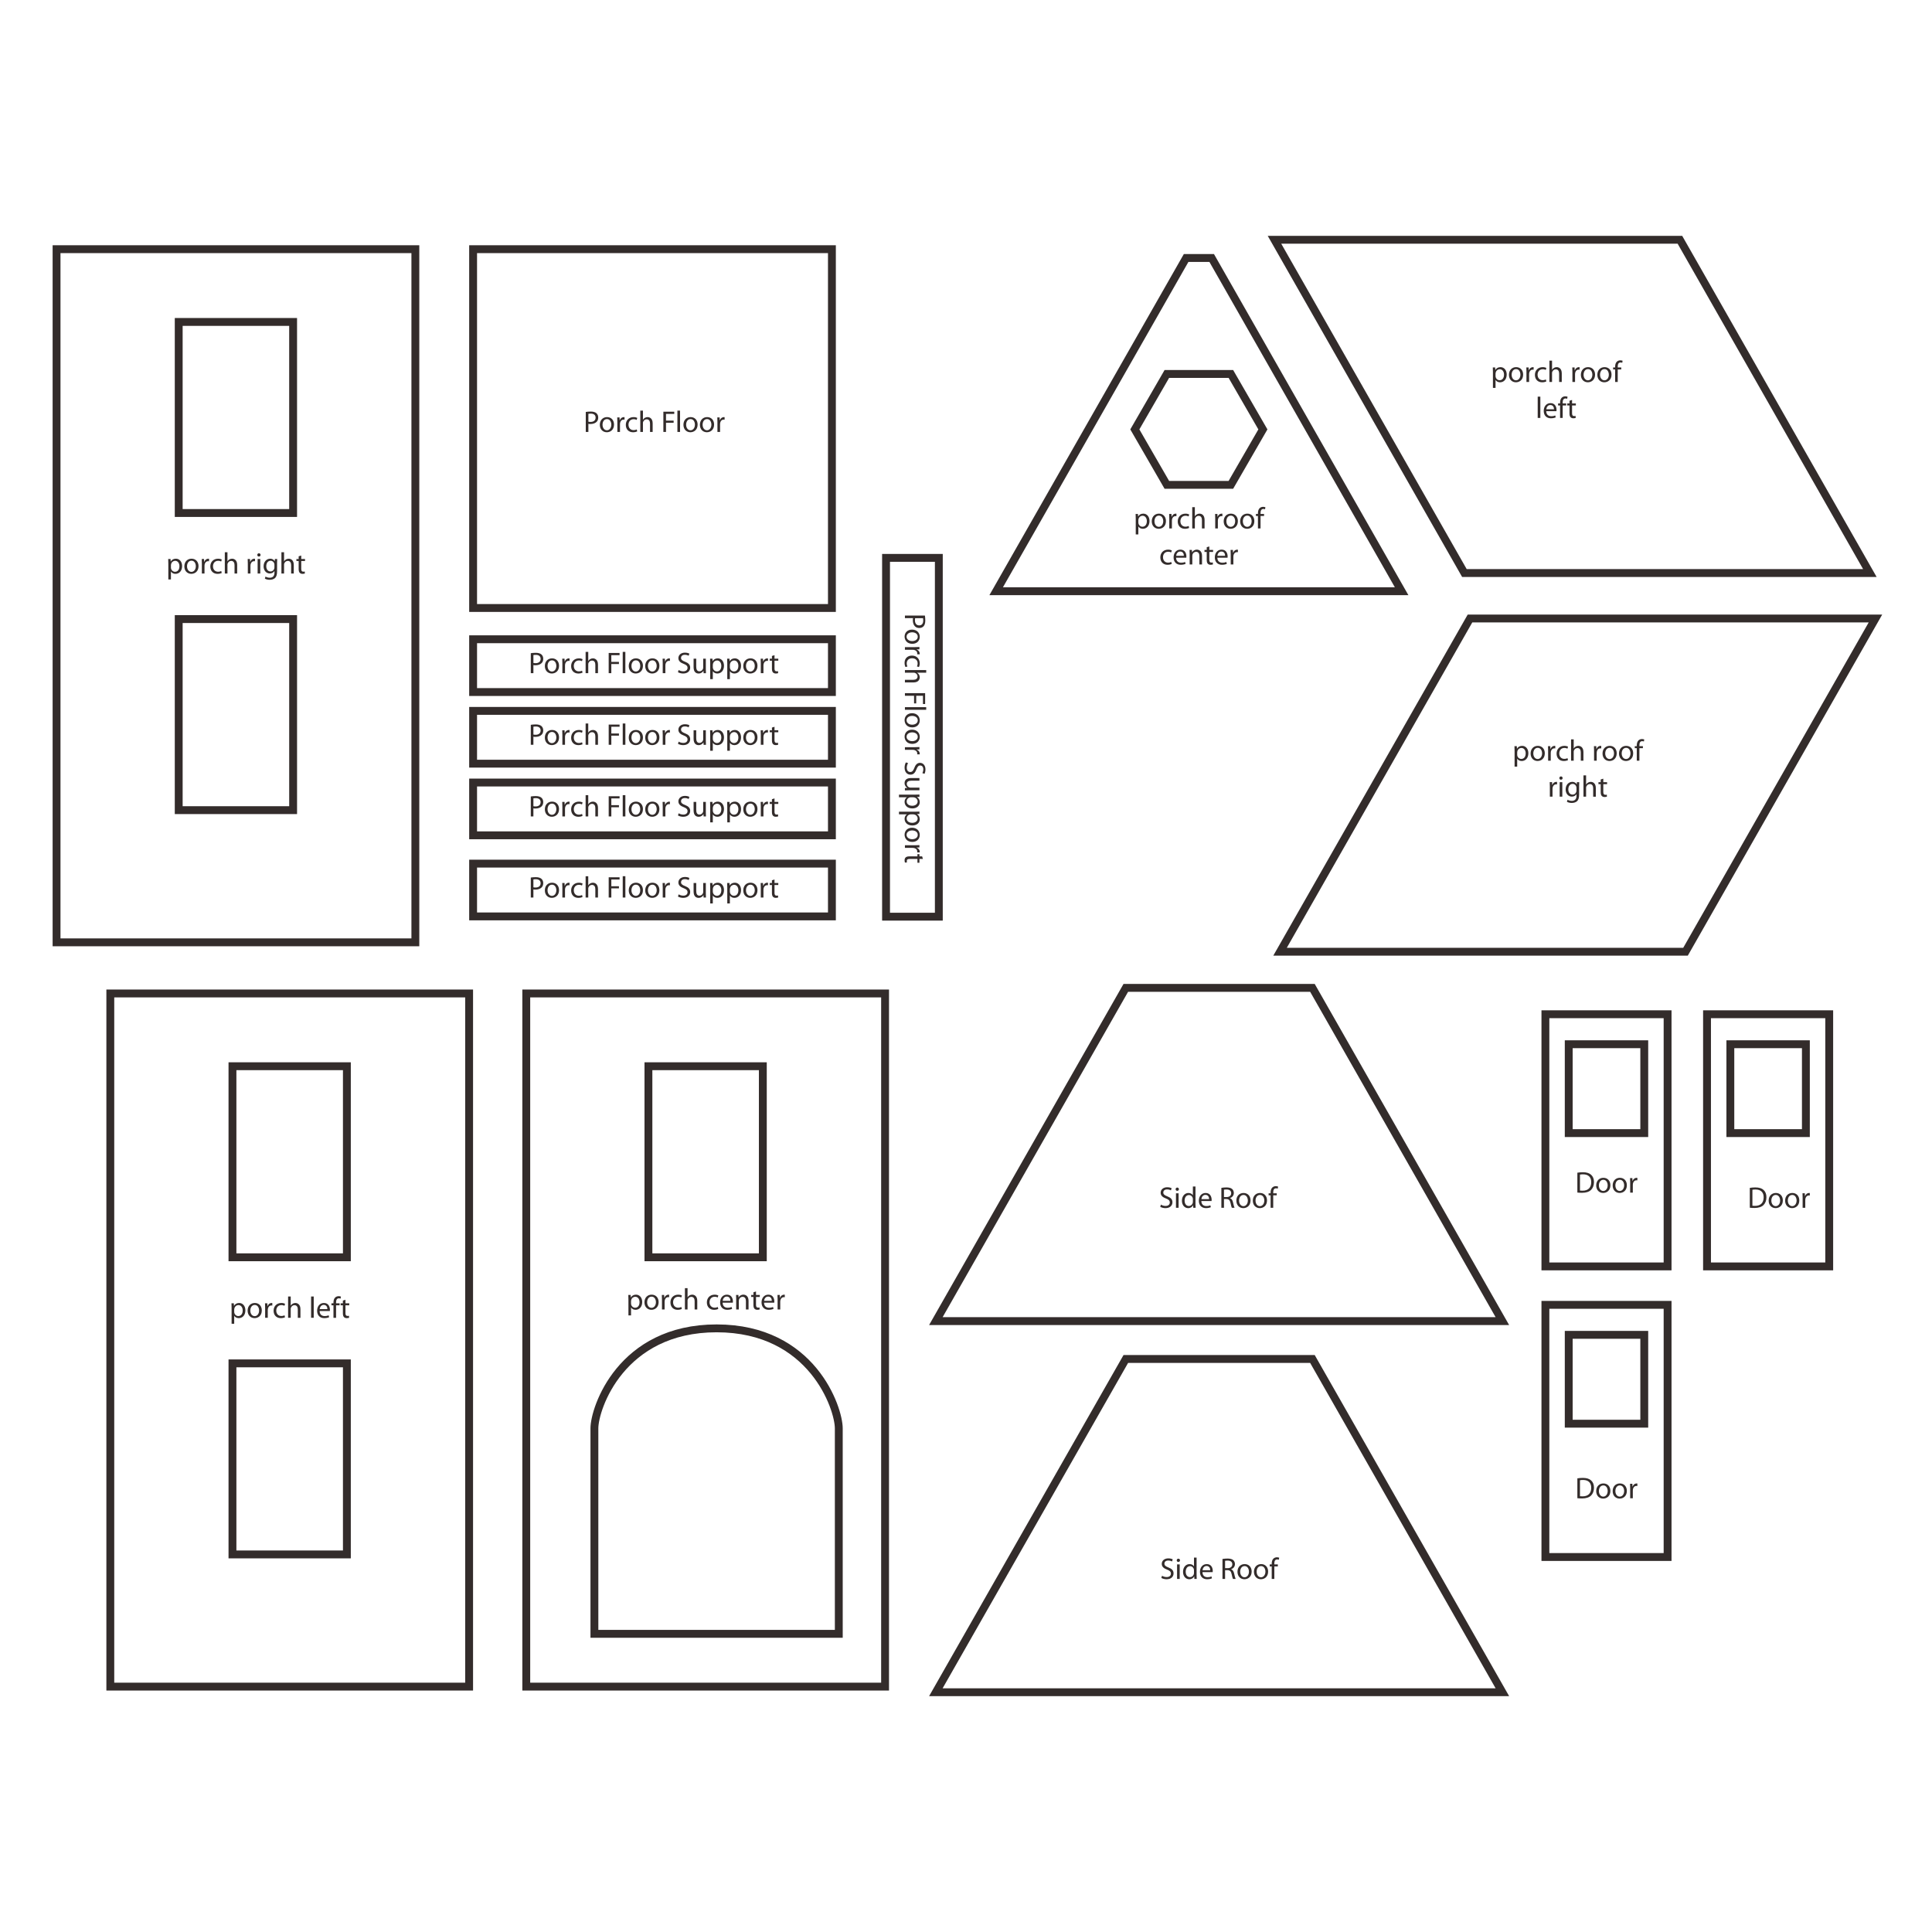 <?xml version="1.0" encoding="UTF-8"?>
<!DOCTYPE svg PUBLIC "-//W3C//DTD SVG 1.1//EN" "http://www.w3.org/Graphics/SVG/1.1/DTD/svg11.dtd">
<!-- Creator: CorelDRAW 2019 (64-Bit) -->
<svg xmlns="http://www.w3.org/2000/svg" xml:space="preserve" width="3.413in" height="3.413in" version="1.1" style="shape-rendering:geometricPrecision; text-rendering:geometricPrecision; image-rendering:optimizeQuality; fill-rule:evenodd; clip-rule:evenodd"
viewBox="0 0 3413.33 3413.33"
 xmlns:xlink="http://www.w3.org/1999/xlink">
 <defs>
  <style type="text/css">
   <![CDATA[
    .str0 {stroke:#332C2B;stroke-width:13.89;stroke-miterlimit:10}
    .fil0 {fill:none}
    .fil1 {fill:none;fill-rule:nonzero}
    .fil2 {fill:#332C2B;fill-rule:nonzero}
   ]]>
  </style>
 </defs>
 <g id="Layer_x0020_1">
  <rect class="fil0" x="-0" y="-0" width="3413.33" height="3413.33"/>
  <g id="_2195524597488">
   <g>
    <polygon class="fil1 str0" points="1469.77,1222.65 835.86,1222.65 835.86,1129.4 1469.77,1129.4 "/>
    <polygon class="fil1 str0" points="1469.77,1074.15 835.86,1074.15 835.86,440.24 1469.77,440.24 "/>
    <path class="fil2" d="M1034.9 763.09l4.61 0 0 -14.31c1.07,0.27 2.33,0.33 3.71,0.33 4.51,0 8.43,-1.33 10.92,-3.92 1.8,-1.86 2.75,-4.4 2.75,-7.63 0,-3.18 -1.22,-5.78 -3.12,-7.48 -2.12,-1.91 -5.45,-2.96 -10.02,-2.96 -3.71,0 -6.63,0.31 -8.85,0.67l0 35.3zm4.61 -31.95c0.8,-0.21 2.33,-0.37 4.34,-0.37 5.03,0 8.43,2.28 8.43,7.04 0,4.82 -3.39,7.59 -8.95,7.59 -1.53,0 -2.81,-0.11 -3.81,-0.38l0 -13.88zm32.96 5.77c-7.04,0 -12.72,5.03 -12.72,13.56 0,8.11 5.41,13.2 12.3,13.2 6.15,0 12.77,-4.13 12.77,-13.62 0,-7.78 -4.98,-13.15 -12.35,-13.15zm-0.1 3.5c5.51,0 7.67,5.45 7.67,9.81 0,5.77 -3.33,9.96 -7.78,9.96 -4.57,0 -7.74,-4.24 -7.74,-9.85 0,-4.82 2.37,-9.91 7.84,-9.91zm18.34 22.68l4.66 0 0 -13.67c0,-0.75 0.06,-1.53 0.17,-2.18 0.63,-3.5 2.96,-5.93 6.25,-5.93 0.63,0 1.11,0 1.59,0.11l0 -4.4c-0.44,-0.04 -0.8,-0.11 -1.28,-0.11 -3.13,0 -5.99,2.18 -7.15,5.62l-0.17 0 -0.21 -5.07 -4.08 0c0.17,2.37 0.22,4.97 0.22,7.99l0 17.65zm34.29 -4.4c-1.32,0.59 -3.08,1.22 -5.72,1.22 -5.09,0 -8.91,-3.65 -8.91,-9.58 0,-5.3 3.19,-9.7 9.06,-9.7 2.56,0 4.3,0.65 5.41,1.22l1.07 -3.55c-1.28,-0.69 -3.71,-1.38 -6.48,-1.38 -8.37,0 -13.77,5.78 -13.77,13.67 0,7.85 5.03,13.1 12.77,13.1 3.45,0 6.14,-0.9 7.37,-1.49l-0.8 -3.5zm6.25 4.4l4.66 0 0 -15.47c0,-0.85 0.06,-1.53 0.31,-2.22 0.9,-2.49 3.23,-4.61 6.25,-4.61 4.4,0 5.95,3.44 5.95,7.57l0 14.74 4.65 0 0 -15.26c0,-8.8 -5.51,-10.92 -8.95,-10.92 -1.76,0 -3.39,0.48 -4.78,1.28 -1.43,0.8 -2.6,2.01 -3.33,3.33l-0.1 0 0 -16.06 -4.66 0 0 37.63zm40.75 0l4.66 0 0 -16.16 13.46 0 0 -3.81 -13.46 0 0 -11.87 14.57 0 0 -3.87 -19.23 0 0 35.72zm24.8 0l4.66 0 0 -37.63 -4.66 0 0 37.63zm23.37 -26.18c-7.04,0 -12.72,5.03 -12.72,13.56 0,8.11 5.41,13.2 12.3,13.2 6.14,0 12.76,-4.13 12.76,-13.62 0,-7.78 -4.98,-13.15 -12.35,-13.15zm-0.1 3.5c5.51,0 7.67,5.45 7.67,9.81 0,5.77 -3.33,9.96 -7.78,9.96 -4.57,0 -7.74,-4.24 -7.74,-9.85 0,-4.82 2.37,-9.91 7.84,-9.91zm29.2 -3.5c-7.04,0 -12.72,5.03 -12.72,13.56 0,8.11 5.41,13.2 12.3,13.2 6.14,0 12.76,-4.13 12.76,-13.62 0,-7.78 -4.98,-13.15 -12.35,-13.15zm-0.1 3.5c5.51,0 7.67,5.45 7.67,9.81 0,5.77 -3.33,9.96 -7.78,9.96 -4.57,0 -7.74,-4.24 -7.74,-9.85 0,-4.82 2.37,-9.91 7.84,-9.91zm18.34 22.68l4.66 0 0 -13.67c0,-0.75 0.06,-1.53 0.17,-2.18 0.63,-3.5 2.96,-5.93 6.25,-5.93 0.63,0 1.11,0 1.59,0.11l0 -4.4c-0.44,-0.04 -0.8,-0.11 -1.28,-0.11 -3.13,0 -5.99,2.18 -7.15,5.62l-0.17 0 -0.21 -5.07 -4.08 0c0.17,2.37 0.22,4.97 0.22,7.99l0 17.65z"/>
    <path class="fil2" d="M937.77 1189.32l4.61 0 0 -14.31c1.07,0.27 2.33,0.33 3.71,0.33 4.51,0 8.43,-1.34 10.92,-3.92 1.8,-1.86 2.75,-4.4 2.75,-7.63 0,-3.19 -1.22,-5.78 -3.13,-7.48 -2.12,-1.91 -5.45,-2.96 -10.02,-2.96 -3.71,0 -6.63,0.31 -8.85,0.68l0 35.3zm4.61 -31.94c0.8,-0.21 2.33,-0.38 4.34,-0.38 5.03,0 8.43,2.28 8.43,7.04 0,4.82 -3.4,7.59 -8.95,7.59 -1.53,0 -2.81,-0.11 -3.81,-0.37l0 -13.88zm32.96 5.77c-7.04,0 -12.72,5.03 -12.72,13.56 0,8.11 5.41,13.2 12.3,13.2 6.15,0 12.77,-4.13 12.77,-13.62 0,-7.78 -4.98,-13.14 -12.35,-13.14zm-0.11 3.5c5.52,0 7.68,5.45 7.68,9.81 0,5.77 -3.33,9.96 -7.78,9.96 -4.57,0 -7.74,-4.24 -7.74,-9.85 0,-4.82 2.37,-9.91 7.84,-9.91zm18.34 22.68l4.65 0 0 -13.67c0,-0.75 0.06,-1.53 0.17,-2.18 0.63,-3.5 2.96,-5.93 6.25,-5.93 0.63,0 1.11,0 1.59,0.11l0 -4.4c-0.44,-0.04 -0.8,-0.1 -1.28,-0.1 -3.13,0 -6,2.18 -7.15,5.61l-0.17 0 -0.21 -5.07 -4.09 0c0.17,2.37 0.23,4.97 0.23,7.99l0 17.65zm34.81 -4.4c-1.32,0.58 -3.08,1.22 -5.72,1.22 -5.09,0 -8.91,-3.65 -8.91,-9.58 0,-5.3 3.19,-9.7 9.06,-9.7 2.55,0 4.3,0.65 5.41,1.22l1.07 -3.54c-1.28,-0.69 -3.71,-1.38 -6.47,-1.38 -8.37,0 -13.78,5.78 -13.78,13.67 0,7.86 5.03,13.1 12.77,13.1 3.46,0 6.15,-0.9 7.37,-1.48l-0.8 -3.5zm6.25 4.4l4.66 0 0 -15.47c0,-0.86 0.06,-1.53 0.31,-2.22 0.9,-2.49 3.23,-4.61 6.25,-4.61 4.4,0 5.95,3.44 5.95,7.57l0 14.73 4.66 0 0 -15.26c0,-8.8 -5.52,-10.92 -8.95,-10.92 -1.76,0 -3.39,0.48 -4.78,1.28 -1.43,0.8 -2.6,2.01 -3.33,3.33l-0.11 0 0 -16.06 -4.66 0 0 37.63zm40.75 0l4.65 0 0 -16.16 13.46 0 0 -3.81 -13.46 0 0 -11.87 14.57 0 0 -3.87 -19.22 0 0 35.72zm24.8 0l4.65 0 0 -37.63 -4.65 0 0 37.63zm23.37 -26.18c-7.05,0 -12.72,5.03 -12.72,13.56 0,8.11 5.41,13.2 12.3,13.2 6.14,0 12.77,-4.13 12.77,-13.62 0,-7.78 -4.99,-13.14 -12.35,-13.14zm-0.11 3.5c5.51,0 7.68,5.45 7.68,9.81 0,5.77 -3.33,9.96 -7.78,9.96 -4.56,0 -7.73,-4.24 -7.73,-9.85 0,-4.82 2.37,-9.91 7.84,-9.91zm29.2 -3.5c-7.05,0 -12.72,5.03 -12.72,13.56 0,8.11 5.41,13.2 12.3,13.2 6.14,0 12.77,-4.13 12.77,-13.62 0,-7.78 -4.99,-13.14 -12.35,-13.14zm-0.11 3.5c5.51,0 7.68,5.45 7.68,9.81 0,5.77 -3.33,9.96 -7.78,9.96 -4.56,0 -7.73,-4.24 -7.73,-9.85 0,-4.82 2.37,-9.91 7.84,-9.91zm18.34 22.68l4.66 0 0 -13.67c0,-0.75 0.06,-1.53 0.17,-2.18 0.63,-3.5 2.96,-5.93 6.25,-5.93 0.63,0 1.11,0 1.59,0.11l0 -4.4c-0.43,-0.04 -0.8,-0.1 -1.28,-0.1 -3.12,0 -5.99,2.18 -7.15,5.61l-0.17 0 -0.21 -5.07 -4.09 0c0.17,2.37 0.22,4.97 0.22,7.99l0 17.65zm26.92 -1.74c1.91,1.26 5.68,2.33 9.12,2.33 8.43,0 12.45,-4.82 12.45,-10.33 0,-5.24 -3.02,-8.15 -9.06,-10.5 -4.93,-1.91 -7.11,-3.55 -7.11,-6.88 0,-2.45 1.85,-5.36 6.73,-5.36 3.23,0 5.61,1.01 6.73,1.7l1.28 -3.75c-1.55,-0.9 -4.24,-1.76 -7.84,-1.76 -6.96,0 -11.55,4.15 -11.55,9.7 0,4.98 3.59,8.05 9.43,10.17 4.82,1.8 6.73,3.77 6.73,7.06 0,3.59 -2.76,6.08 -7.48,6.08 -3.19,0 -6.15,-1.01 -8.22,-2.33l-1.22 3.87zm49.22 -23.9l-4.66 0 0 15.68c0,0.9 -0.17,1.74 -0.42,2.39 -0.85,2.12 -3.02,4.28 -6.16,4.28 -4.17,0 -5.72,-3.33 -5.72,-8.22l0 -14.13 -4.66 0 0 14.99c0,8.95 4.82,11.24 8.85,11.24 4.55,0 7.31,-2.7 8.49,-4.78l0.1 0 0.26 4.19 4.13 0c-0.15,-2.01 -0.21,-4.34 -0.21,-7.04l0 -18.59zm7.75 36.14l4.59 0 0 -13.94 0.12 0c1.53,2.54 4.49,4.02 7.88,4.02 6.04,0 11.72,-4.57 11.72,-13.77 0,-7.74 -4.67,-12.99 -10.92,-12.99 -4.19,0 -7.26,1.8 -9.12,4.93l-0.11 0 -0.26 -4.39 -4.15 0c0.11,2.43 0.23,5.07 0.23,8.37l0 27.77zm4.59 -25.38c0,-0.59 0.17,-1.28 0.33,-1.86 0.84,-3.5 3.86,-5.72 7.04,-5.72 4.93,0 7.63,4.4 7.63,9.49 0,5.87 -2.87,9.9 -7.8,9.9 -3.33,0 -6.14,-2.22 -6.98,-5.45 -0.17,-0.58 -0.22,-1.22 -0.22,-1.91l0 -4.44zm25.55 25.38l4.59 0 0 -13.94 0.12 0c1.53,2.54 4.49,4.02 7.88,4.02 6.04,0 11.72,-4.57 11.72,-13.77 0,-7.74 -4.67,-12.99 -10.92,-12.99 -4.19,0 -7.26,1.8 -9.12,4.93l-0.11 0 -0.26 -4.39 -4.15 0c0.11,2.43 0.23,5.07 0.23,8.37l0 27.77zm4.59 -25.38c0,-0.59 0.17,-1.28 0.33,-1.86 0.84,-3.5 3.86,-5.72 7.04,-5.72 4.93,0 7.63,4.4 7.63,9.49 0,5.87 -2.87,9.9 -7.8,9.9 -3.33,0 -6.14,-2.22 -6.98,-5.45 -0.17,-0.58 -0.22,-1.22 -0.22,-1.91l0 -4.44zm36.41 -11.3c-7.05,0 -12.72,5.03 -12.72,13.56 0,8.11 5.41,13.2 12.3,13.2 6.14,0 12.77,-4.13 12.77,-13.62 0,-7.78 -4.99,-13.14 -12.35,-13.14zm-0.11 3.5c5.51,0 7.68,5.45 7.68,9.81 0,5.77 -3.33,9.96 -7.78,9.96 -4.56,0 -7.73,-4.24 -7.73,-9.85 0,-4.82 2.37,-9.91 7.84,-9.91zm18.34 22.68l4.66 0 0 -13.67c0,-0.75 0.06,-1.53 0.17,-2.18 0.63,-3.5 2.96,-5.93 6.25,-5.93 0.63,0 1.11,0 1.59,0.11l0 -4.4c-0.44,-0.04 -0.8,-0.1 -1.28,-0.1 -3.12,0 -5.99,2.18 -7.15,5.61l-0.17 0 -0.21 -5.07 -4.09 0c0.17,2.37 0.22,4.97 0.22,7.99l0 17.65zm19.66 -30.41l0 4.78 -3.96 0 0 3.54 3.96 0 0 13.98c0,3.02 0.52,5.3 1.8,6.73 1.11,1.22 2.87,1.97 5.03,1.97 1.8,0 3.23,-0.31 4.13,-0.65l-0.21 -3.54c-0.69,0.21 -1.43,0.31 -2.7,0.31 -2.6,0 -3.5,-1.8 -3.5,-4.97l0 -13.83 6.69 0 0 -3.54 -6.69 0 0 -6.16 -4.55 1.38z"/>
    <polygon class="fil1 str0" points="1469.77,1349.2 835.86,1349.2 835.86,1255.94 1469.77,1255.94 "/>
    <path class="fil2" d="M937.76 1315.84l4.61 0 0 -14.31c1.07,0.27 2.33,0.33 3.71,0.33 4.51,0 8.43,-1.33 10.92,-3.92 1.8,-1.86 2.75,-4.4 2.75,-7.63 0,-3.18 -1.22,-5.78 -3.12,-7.48 -2.12,-1.91 -5.45,-2.96 -10.02,-2.96 -3.71,0 -6.62,0.31 -8.85,0.67l0 35.3zm4.61 -31.95c0.8,-0.21 2.33,-0.37 4.34,-0.37 5.03,0 8.43,2.28 8.43,7.04 0,4.82 -3.39,7.59 -8.95,7.59 -1.53,0 -2.81,-0.11 -3.81,-0.38l0 -13.88zm32.97 5.77c-7.05,0 -12.72,5.03 -12.72,13.56 0,8.11 5.41,13.2 12.3,13.2 6.14,0 12.76,-4.13 12.76,-13.62 0,-7.78 -4.98,-13.15 -12.34,-13.15zm-0.11 3.5c5.51,0 7.67,5.45 7.67,9.81 0,5.77 -3.33,9.96 -7.78,9.96 -4.57,0 -7.74,-4.24 -7.74,-9.85 0,-4.82 2.37,-9.91 7.84,-9.91zm18.34 22.68l4.66 0 0 -13.67c0,-0.75 0.06,-1.53 0.17,-2.18 0.63,-3.5 2.96,-5.93 6.25,-5.93 0.63,0 1.11,0 1.59,0.11l0 -4.4c-0.43,-0.04 -0.8,-0.11 -1.28,-0.11 -3.13,0 -5.99,2.18 -7.15,5.62l-0.17 0 -0.21 -5.07 -4.09 0c0.17,2.37 0.22,4.97 0.22,7.99l0 17.65zm34.82 -4.4c-1.32,0.59 -3.08,1.22 -5.72,1.22 -5.09,0 -8.91,-3.65 -8.91,-9.58 0,-5.3 3.18,-9.7 9.06,-9.7 2.56,0 4.3,0.65 5.41,1.22l1.06 -3.55c-1.28,-0.69 -3.71,-1.38 -6.47,-1.38 -8.37,0 -13.77,5.78 -13.77,13.67 0,7.85 5.03,13.1 12.77,13.1 3.45,0 6.14,-0.9 7.37,-1.49l-0.8 -3.5zm6.25 4.4l4.65 0 0 -15.47c0,-0.85 0.06,-1.53 0.32,-2.22 0.9,-2.49 3.23,-4.61 6.25,-4.61 4.4,0 5.94,3.44 5.94,7.57l0 14.74 4.66 0 0 -15.26c0,-8.8 -5.51,-10.92 -8.95,-10.92 -1.76,0 -3.39,0.48 -4.78,1.28 -1.43,0.8 -2.6,2.01 -3.33,3.33l-0.11 0 0 -16.06 -4.65 0 0 37.63zm40.75 0l4.66 0 0 -16.16 13.46 0 0 -3.81 -13.46 0 0 -11.87 14.57 0 0 -3.87 -19.22 0 0 35.72zm24.8 0l4.66 0 0 -37.63 -4.66 0 0 37.63zm23.37 -26.18c-7.04,0 -12.72,5.03 -12.72,13.56 0,8.11 5.41,13.2 12.3,13.2 6.15,0 12.77,-4.13 12.77,-13.62 0,-7.78 -4.98,-13.15 -12.35,-13.15zm-0.11 3.5c5.52,0 7.68,5.45 7.68,9.81 0,5.77 -3.33,9.96 -7.78,9.96 -4.57,0 -7.74,-4.24 -7.74,-9.85 0,-4.82 2.37,-9.91 7.84,-9.91zm29.2 -3.5c-7.04,0 -12.72,5.03 -12.72,13.56 0,8.11 5.41,13.2 12.3,13.2 6.15,0 12.77,-4.13 12.77,-13.62 0,-7.78 -4.98,-13.15 -12.35,-13.15zm-0.11 3.5c5.52,0 7.68,5.45 7.68,9.81 0,5.77 -3.33,9.96 -7.78,9.96 -4.57,0 -7.74,-4.24 -7.74,-9.85 0,-4.82 2.37,-9.91 7.84,-9.91zm18.34 22.68l4.65 0 0 -13.67c0,-0.75 0.06,-1.53 0.17,-2.18 0.63,-3.5 2.96,-5.93 6.25,-5.93 0.63,0 1.11,0 1.59,0.11l0 -4.4c-0.44,-0.04 -0.8,-0.11 -1.28,-0.11 -3.13,0 -6,2.18 -7.15,5.62l-0.17 0 -0.21 -5.07 -4.09 0c0.17,2.37 0.23,4.97 0.23,7.99l0 17.65zm26.91 -1.74c1.91,1.26 5.68,2.33 9.12,2.33 8.43,0 12.45,-4.82 12.45,-10.33 0,-5.24 -3.02,-8.16 -9.06,-10.5 -4.93,-1.91 -7.1,-3.54 -7.1,-6.88 0,-2.45 1.85,-5.36 6.73,-5.36 3.23,0 5.62,1 6.73,1.7l1.28 -3.76c-1.55,-0.9 -4.23,-1.76 -7.84,-1.76 -6.96,0 -11.55,4.15 -11.55,9.7 0,4.99 3.59,8.05 9.43,10.17 4.82,1.8 6.73,3.77 6.73,7.06 0,3.59 -2.76,6.09 -7.48,6.09 -3.19,0 -6.14,-1.01 -8.22,-2.33l-1.22 3.87zm49.22 -23.89l-4.65 0 0 15.68c0,0.9 -0.17,1.74 -0.42,2.39 -0.86,2.12 -3.02,4.28 -6.16,4.28 -4.18,0 -5.72,-3.33 -5.72,-8.22l0 -14.13 -4.66 0 0 14.99c0,8.95 4.82,11.24 8.85,11.24 4.55,0 7.31,-2.7 8.48,-4.78l0.11 0 0.26 4.19 4.13 0c-0.15,-2.01 -0.21,-4.34 -0.21,-7.04l0 -18.59zm7.75 36.14l4.59 0 0 -13.94 0.12 0c1.53,2.54 4.49,4.03 7.89,4.03 6.04,0 11.72,-4.57 11.72,-13.78 0,-7.73 -4.67,-12.99 -10.92,-12.99 -4.19,0 -7.26,1.8 -9.12,4.93l-0.1 0 -0.26 -4.39 -4.15 0c0.11,2.43 0.22,5.07 0.22,8.37l0 27.77zm4.59 -25.39c0,-0.59 0.17,-1.28 0.33,-1.86 0.84,-3.5 3.86,-5.72 7.05,-5.72 4.93,0 7.63,4.4 7.63,9.49 0,5.87 -2.87,9.9 -7.8,9.9 -3.33,0 -6.15,-2.22 -6.98,-5.45 -0.17,-0.59 -0.23,-1.22 -0.23,-1.91l0 -4.45zm25.55 25.39l4.59 0 0 -13.94 0.12 0c1.53,2.54 4.49,4.03 7.89,4.03 6.04,0 11.72,-4.57 11.72,-13.78 0,-7.73 -4.67,-12.99 -10.92,-12.99 -4.19,0 -7.26,1.8 -9.12,4.93l-0.11 0 -0.25 -4.39 -4.15 0c0.1,2.43 0.22,5.07 0.22,8.37l0 27.77zm4.59 -25.39c0,-0.59 0.17,-1.28 0.33,-1.86 0.84,-3.5 3.86,-5.72 7.05,-5.72 4.93,0 7.63,4.4 7.63,9.49 0,5.87 -2.87,9.9 -7.8,9.9 -3.33,0 -6.15,-2.22 -6.98,-5.45 -0.17,-0.59 -0.23,-1.22 -0.23,-1.91l0 -4.45zm36.41 -11.3c-7.04,0 -12.72,5.03 -12.72,13.56 0,8.11 5.41,13.2 12.3,13.2 6.15,0 12.77,-4.13 12.77,-13.62 0,-7.78 -4.98,-13.15 -12.35,-13.15zm-0.1 3.5c5.51,0 7.67,5.45 7.67,9.81 0,5.77 -3.33,9.96 -7.78,9.96 -4.57,0 -7.74,-4.24 -7.74,-9.85 0,-4.82 2.37,-9.91 7.84,-9.91zm18.34 22.68l4.65 0 0 -13.67c0,-0.75 0.06,-1.53 0.17,-2.18 0.63,-3.5 2.96,-5.93 6.25,-5.93 0.63,0 1.11,0 1.59,0.11l0 -4.4c-0.44,-0.04 -0.8,-0.11 -1.28,-0.11 -3.13,0 -5.99,2.18 -7.15,5.62l-0.17 0 -0.21 -5.07 -4.08 0c0.16,2.37 0.22,4.97 0.22,7.99l0 17.65zm19.65 -30.42l0 4.78 -3.96 0 0 3.54 3.96 0 0 13.98c0,3.02 0.53,5.3 1.8,6.73 1.11,1.22 2.87,1.97 5.03,1.97 1.8,0 3.23,-0.31 4.13,-0.65l-0.21 -3.55c-0.69,0.21 -1.43,0.32 -2.7,0.32 -2.6,0 -3.5,-1.8 -3.5,-4.97l0 -13.83 6.69 0 0 -3.54 -6.69 0 0 -6.16 -4.55 1.38z"/>
    <polygon class="fil1 str0" points="1469.77,1475.78 835.86,1475.78 835.86,1382.52 1469.77,1382.52 "/>
    <path class="fil2" d="M937.76 1442.43l4.61 0 0 -14.31c1.07,0.27 2.33,0.33 3.71,0.33 4.51,0 8.43,-1.34 10.92,-3.92 1.8,-1.86 2.75,-4.4 2.75,-7.63 0,-3.19 -1.22,-5.78 -3.12,-7.48 -2.12,-1.91 -5.45,-2.96 -10.02,-2.96 -3.71,0 -6.62,0.31 -8.85,0.67l0 35.3zm4.61 -31.95c0.8,-0.21 2.33,-0.37 4.34,-0.37 5.03,0 8.43,2.28 8.43,7.04 0,4.82 -3.39,7.59 -8.95,7.59 -1.53,0 -2.81,-0.11 -3.81,-0.38l0 -13.88zm32.97 5.77c-7.05,0 -12.72,5.03 -12.72,13.56 0,8.11 5.41,13.2 12.3,13.2 6.14,0 12.76,-4.13 12.76,-13.63 0,-7.78 -4.98,-13.14 -12.34,-13.14zm-0.11 3.5c5.51,0 7.67,5.45 7.67,9.81 0,5.77 -3.33,9.96 -7.78,9.96 -4.57,0 -7.74,-4.24 -7.74,-9.85 0,-4.82 2.37,-9.91 7.84,-9.91zm18.34 22.68l4.66 0 0 -13.67c0,-0.75 0.06,-1.53 0.17,-2.18 0.63,-3.5 2.96,-5.93 6.25,-5.93 0.63,0 1.11,0 1.59,0.11l0 -4.4c-0.43,-0.05 -0.8,-0.11 -1.28,-0.11 -3.13,0 -5.99,2.18 -7.15,5.62l-0.17 0 -0.21 -5.08 -4.09 0c0.17,2.37 0.22,4.97 0.22,7.99l0 17.65zm34.82 -4.4c-1.32,0.59 -3.08,1.22 -5.72,1.22 -5.09,0 -8.91,-3.65 -8.91,-9.58 0,-5.3 3.18,-9.7 9.06,-9.7 2.56,0 4.3,0.65 5.41,1.22l1.06 -3.54c-1.28,-0.69 -3.71,-1.38 -6.47,-1.38 -8.37,0 -13.77,5.78 -13.77,13.67 0,7.85 5.03,13.1 12.77,13.1 3.45,0 6.14,-0.9 7.37,-1.49l-0.8 -3.5zm6.25 4.4l4.65 0 0 -15.47c0,-0.85 0.06,-1.53 0.32,-2.22 0.9,-2.5 3.23,-4.61 6.25,-4.61 4.4,0 5.94,3.44 5.94,7.57l0 14.74 4.66 0 0 -15.26c0,-8.8 -5.51,-10.92 -8.95,-10.92 -1.76,0 -3.39,0.48 -4.78,1.28 -1.43,0.8 -2.6,2.02 -3.33,3.33l-0.11 0 0 -16.06 -4.65 0 0 37.63zm40.75 0l4.66 0 0 -16.16 13.46 0 0 -3.81 -13.46 0 0 -11.87 14.57 0 0 -3.88 -19.22 0 0 35.72zm24.8 0l4.66 0 0 -37.63 -4.66 0 0 37.63zm23.37 -26.18c-7.04,0 -12.72,5.03 -12.72,13.56 0,8.11 5.41,13.2 12.3,13.2 6.15,0 12.77,-4.13 12.77,-13.63 0,-7.78 -4.98,-13.14 -12.35,-13.14zm-0.11 3.5c5.52,0 7.68,5.45 7.68,9.81 0,5.77 -3.33,9.96 -7.78,9.96 -4.57,0 -7.74,-4.24 -7.74,-9.85 0,-4.82 2.37,-9.91 7.84,-9.91zm29.2 -3.5c-7.04,0 -12.72,5.03 -12.72,13.56 0,8.11 5.41,13.2 12.3,13.2 6.15,0 12.77,-4.13 12.77,-13.63 0,-7.78 -4.98,-13.14 -12.35,-13.14zm-0.11 3.5c5.52,0 7.68,5.45 7.68,9.81 0,5.77 -3.33,9.96 -7.78,9.96 -4.57,0 -7.74,-4.24 -7.74,-9.85 0,-4.82 2.37,-9.91 7.84,-9.91zm18.34 22.68l4.65 0 0 -13.67c0,-0.75 0.06,-1.53 0.17,-2.18 0.63,-3.5 2.96,-5.93 6.25,-5.93 0.63,0 1.11,0 1.59,0.11l0 -4.4c-0.44,-0.05 -0.8,-0.11 -1.28,-0.11 -3.13,0 -6,2.18 -7.15,5.62l-0.17 0 -0.21 -5.08 -4.09 0c0.17,2.37 0.23,4.97 0.23,7.99l0 17.65zm26.91 -1.74c1.91,1.26 5.68,2.33 9.12,2.33 8.43,0 12.45,-4.82 12.45,-10.33 0,-5.24 -3.02,-8.16 -9.06,-10.5 -4.93,-1.91 -7.1,-3.54 -7.1,-6.88 0,-2.45 1.85,-5.36 6.73,-5.36 3.23,0 5.62,1 6.73,1.7l1.28 -3.76c-1.55,-0.9 -4.23,-1.76 -7.84,-1.76 -6.96,0 -11.55,4.15 -11.55,9.7 0,4.99 3.59,8.05 9.43,10.17 4.82,1.8 6.73,3.77 6.73,7.06 0,3.59 -2.76,6.08 -7.48,6.08 -3.19,0 -6.14,-1 -8.22,-2.33l-1.22 3.87zm49.22 -23.9l-4.65 0 0 15.68c0,0.9 -0.17,1.74 -0.42,2.39 -0.86,2.12 -3.02,4.28 -6.16,4.28 -4.18,0 -5.72,-3.33 -5.72,-8.22l0 -14.13 -4.66 0 0 14.99c0,8.95 4.82,11.24 8.85,11.24 4.55,0 7.31,-2.7 8.48,-4.78l0.11 0 0.26 4.19 4.13 0c-0.15,-2.01 -0.21,-4.34 -0.21,-7.04l0 -18.6zm7.75 36.14l4.59 0 0 -13.94 0.12 0c1.53,2.54 4.49,4.03 7.89,4.03 6.04,0 11.72,-4.57 11.72,-13.78 0,-7.74 -4.67,-12.99 -10.92,-12.99 -4.19,0 -7.26,1.8 -9.12,4.93l-0.1 0 -0.26 -4.39 -4.15 0c0.11,2.44 0.22,5.08 0.22,8.37l0 27.78zm4.59 -25.39c0,-0.59 0.17,-1.28 0.33,-1.86 0.84,-3.5 3.86,-5.72 7.05,-5.72 4.93,0 7.63,4.4 7.63,9.5 0,5.87 -2.87,9.9 -7.8,9.9 -3.33,0 -6.15,-2.22 -6.98,-5.45 -0.17,-0.59 -0.23,-1.22 -0.23,-1.91l0 -4.44zm25.55 25.39l4.59 0 0 -13.94 0.12 0c1.53,2.54 4.49,4.03 7.89,4.03 6.04,0 11.72,-4.57 11.72,-13.78 0,-7.74 -4.67,-12.99 -10.92,-12.99 -4.19,0 -7.26,1.8 -9.12,4.93l-0.11 0 -0.25 -4.39 -4.15 0c0.1,2.44 0.22,5.08 0.22,8.37l0 27.78zm4.59 -25.39c0,-0.59 0.17,-1.28 0.33,-1.86 0.84,-3.5 3.86,-5.72 7.05,-5.72 4.93,0 7.63,4.4 7.63,9.5 0,5.87 -2.87,9.9 -7.8,9.9 -3.33,0 -6.15,-2.22 -6.98,-5.45 -0.17,-0.59 -0.23,-1.22 -0.23,-1.91l0 -4.44zm36.41 -11.3c-7.04,0 -12.72,5.03 -12.72,13.56 0,8.11 5.41,13.2 12.3,13.2 6.15,0 12.77,-4.13 12.77,-13.63 0,-7.78 -4.98,-13.14 -12.35,-13.14zm-0.1 3.5c5.51,0 7.67,5.45 7.67,9.81 0,5.77 -3.33,9.96 -7.78,9.96 -4.57,0 -7.74,-4.24 -7.74,-9.85 0,-4.82 2.37,-9.91 7.84,-9.91zm18.34 22.68l4.65 0 0 -13.67c0,-0.75 0.06,-1.53 0.17,-2.18 0.63,-3.5 2.96,-5.93 6.25,-5.93 0.63,0 1.11,0 1.59,0.11l0 -4.4c-0.44,-0.05 -0.8,-0.11 -1.28,-0.11 -3.13,0 -5.99,2.18 -7.15,5.62l-0.17 0 -0.21 -5.08 -4.08 0c0.16,2.37 0.22,4.97 0.22,7.99l0 17.65zm19.65 -30.42l0 4.78 -3.96 0 0 3.55 3.96 0 0 13.98c0,3.02 0.53,5.3 1.8,6.73 1.11,1.22 2.87,1.97 5.03,1.97 1.8,0 3.23,-0.32 4.13,-0.65l-0.21 -3.55c-0.69,0.21 -1.43,0.31 -2.7,0.31 -2.6,0 -3.5,-1.8 -3.5,-4.97l0 -13.83 6.69 0 0 -3.55 -6.69 0 0 -6.16 -4.55 1.38z"/>
    <polygon class="fil1 str0" points="1469.77,1619.04 835.86,1619.04 835.86,1525.79 1469.77,1525.79 "/>
    <path class="fil2" d="M937.76 1585.69l4.61 0 0 -14.31c1.07,0.27 2.33,0.33 3.71,0.33 4.51,0 8.43,-1.34 10.92,-3.92 1.8,-1.86 2.75,-4.4 2.75,-7.63 0,-3.19 -1.22,-5.78 -3.12,-7.48 -2.12,-1.91 -5.45,-2.96 -10.02,-2.96 -3.71,0 -6.62,0.32 -8.85,0.68l0 35.3zm4.61 -31.95c0.8,-0.21 2.33,-0.37 4.34,-0.37 5.03,0 8.43,2.28 8.43,7.04 0,4.82 -3.39,7.59 -8.95,7.59 -1.53,0 -2.81,-0.11 -3.81,-0.38l0 -13.88zm32.97 5.77c-7.05,0 -12.72,5.03 -12.72,13.56 0,8.11 5.41,13.2 12.3,13.2 6.14,0 12.76,-4.13 12.76,-13.63 0,-7.78 -4.98,-13.14 -12.34,-13.14zm-0.11 3.5c5.51,0 7.67,5.45 7.67,9.81 0,5.77 -3.33,9.96 -7.78,9.96 -4.57,0 -7.74,-4.24 -7.74,-9.85 0,-4.82 2.37,-9.91 7.84,-9.91zm18.34 22.68l4.66 0 0 -13.67c0,-0.75 0.06,-1.53 0.17,-2.18 0.63,-3.5 2.96,-5.93 6.25,-5.93 0.63,0 1.11,0 1.59,0.1l0 -4.4c-0.43,-0.05 -0.8,-0.11 -1.28,-0.11 -3.13,0 -5.99,2.18 -7.15,5.62l-0.17 0 -0.21 -5.08 -4.09 0c0.17,2.37 0.22,4.97 0.22,7.99l0 17.65zm34.82 -4.4c-1.32,0.59 -3.08,1.22 -5.72,1.22 -5.09,0 -8.91,-3.65 -8.91,-9.58 0,-5.3 3.18,-9.7 9.06,-9.7 2.56,0 4.3,0.65 5.41,1.22l1.06 -3.54c-1.28,-0.69 -3.71,-1.38 -6.47,-1.38 -8.37,0 -13.77,5.78 -13.77,13.67 0,7.85 5.03,13.1 12.77,13.1 3.45,0 6.14,-0.9 7.37,-1.49l-0.8 -3.5zm6.25 4.4l4.65 0 0 -15.47c0,-0.85 0.06,-1.53 0.32,-2.22 0.9,-2.5 3.23,-4.61 6.25,-4.61 4.4,0 5.94,3.44 5.94,7.57l0 14.74 4.66 0 0 -15.26c0,-8.8 -5.51,-10.92 -8.95,-10.92 -1.76,0 -3.39,0.48 -4.78,1.28 -1.43,0.8 -2.6,2.01 -3.33,3.33l-0.11 0 0 -16.06 -4.65 0 0 37.63zm40.75 0l4.66 0 0 -16.16 13.46 0 0 -3.81 -13.46 0 0 -11.87 14.57 0 0 -3.88 -19.22 0 0 35.72zm24.8 0l4.66 0 0 -37.63 -4.66 0 0 37.63zm23.37 -26.18c-7.04,0 -12.72,5.03 -12.72,13.56 0,8.11 5.41,13.2 12.3,13.2 6.15,0 12.77,-4.13 12.77,-13.63 0,-7.78 -4.98,-13.14 -12.35,-13.14zm-0.11 3.5c5.52,0 7.68,5.45 7.68,9.81 0,5.77 -3.33,9.96 -7.78,9.96 -4.57,0 -7.74,-4.24 -7.74,-9.85 0,-4.82 2.37,-9.91 7.84,-9.91zm29.2 -3.5c-7.04,0 -12.72,5.03 -12.72,13.56 0,8.11 5.41,13.2 12.3,13.2 6.15,0 12.77,-4.13 12.77,-13.63 0,-7.78 -4.98,-13.14 -12.35,-13.14zm-0.11 3.5c5.52,0 7.68,5.45 7.68,9.81 0,5.77 -3.33,9.96 -7.78,9.96 -4.57,0 -7.74,-4.24 -7.74,-9.85 0,-4.82 2.37,-9.91 7.84,-9.91zm18.34 22.68l4.65 0 0 -13.67c0,-0.75 0.06,-1.53 0.17,-2.18 0.63,-3.5 2.96,-5.93 6.25,-5.93 0.63,0 1.11,0 1.59,0.1l0 -4.4c-0.44,-0.05 -0.8,-0.11 -1.28,-0.11 -3.13,0 -6,2.18 -7.15,5.62l-0.17 0 -0.21 -5.08 -4.09 0c0.17,2.37 0.23,4.97 0.23,7.99l0 17.65zm26.91 -1.74c1.91,1.26 5.68,2.33 9.12,2.33 8.43,0 12.45,-4.82 12.45,-10.33 0,-5.24 -3.02,-8.16 -9.06,-10.5 -4.93,-1.91 -7.1,-3.54 -7.1,-6.88 0,-2.45 1.85,-5.36 6.73,-5.36 3.23,0 5.62,1 6.73,1.7l1.28 -3.76c-1.55,-0.9 -4.23,-1.76 -7.84,-1.76 -6.96,0 -11.55,4.15 -11.55,9.7 0,4.99 3.59,8.05 9.43,10.17 4.82,1.8 6.73,3.77 6.73,7.06 0,3.59 -2.76,6.08 -7.48,6.08 -3.19,0 -6.14,-1 -8.22,-2.33l-1.22 3.87zm49.22 -23.9l-4.65 0 0 15.68c0,0.9 -0.17,1.74 -0.42,2.39 -0.86,2.12 -3.02,4.28 -6.16,4.28 -4.18,0 -5.72,-3.33 -5.72,-8.22l0 -14.13 -4.66 0 0 14.99c0,8.95 4.82,11.24 8.85,11.24 4.55,0 7.31,-2.7 8.48,-4.78l0.11 0 0.26 4.19 4.13 0c-0.15,-2.01 -0.21,-4.34 -0.21,-7.05l0 -18.59zm7.75 36.14l4.59 0 0 -13.94 0.12 0c1.53,2.54 4.49,4.03 7.89,4.03 6.04,0 11.72,-4.57 11.72,-13.78 0,-7.74 -4.67,-12.99 -10.92,-12.99 -4.19,0 -7.26,1.8 -9.12,4.93l-0.1 0 -0.26 -4.39 -4.15 0c0.11,2.43 0.22,5.08 0.22,8.37l0 27.78zm4.59 -25.39c0,-0.59 0.17,-1.28 0.33,-1.86 0.84,-3.5 3.86,-5.72 7.05,-5.72 4.93,0 7.63,4.4 7.63,9.49 0,5.87 -2.87,9.9 -7.8,9.9 -3.33,0 -6.15,-2.22 -6.98,-5.45 -0.17,-0.59 -0.23,-1.22 -0.23,-1.91l0 -4.44zm25.55 25.39l4.59 0 0 -13.94 0.12 0c1.53,2.54 4.49,4.03 7.89,4.03 6.04,0 11.72,-4.57 11.72,-13.78 0,-7.74 -4.67,-12.99 -10.92,-12.99 -4.19,0 -7.26,1.8 -9.12,4.93l-0.11 0 -0.25 -4.39 -4.15 0c0.1,2.43 0.22,5.08 0.22,8.37l0 27.78zm4.59 -25.39c0,-0.59 0.17,-1.28 0.33,-1.86 0.84,-3.5 3.86,-5.72 7.05,-5.72 4.93,0 7.63,4.4 7.63,9.49 0,5.87 -2.87,9.9 -7.8,9.9 -3.33,0 -6.15,-2.22 -6.98,-5.45 -0.17,-0.59 -0.23,-1.22 -0.23,-1.91l0 -4.44zm36.41 -11.3c-7.04,0 -12.72,5.03 -12.72,13.56 0,8.11 5.41,13.2 12.3,13.2 6.15,0 12.77,-4.13 12.77,-13.63 0,-7.78 -4.98,-13.14 -12.35,-13.14zm-0.1 3.5c5.51,0 7.67,5.45 7.67,9.81 0,5.77 -3.33,9.96 -7.78,9.96 -4.57,0 -7.74,-4.24 -7.74,-9.85 0,-4.82 2.37,-9.91 7.84,-9.91zm18.34 22.68l4.65 0 0 -13.67c0,-0.75 0.06,-1.53 0.17,-2.18 0.63,-3.5 2.96,-5.93 6.25,-5.93 0.63,0 1.11,0 1.59,0.1l0 -4.4c-0.44,-0.05 -0.8,-0.11 -1.28,-0.11 -3.13,0 -5.99,2.18 -7.15,5.62l-0.17 0 -0.21 -5.08 -4.08 0c0.16,2.37 0.22,4.97 0.22,7.99l0 17.65zm19.65 -30.42l0 4.78 -3.96 0 0 3.55 3.96 0 0 13.98c0,3.02 0.53,5.3 1.8,6.73 1.11,1.22 2.87,1.97 5.03,1.97 1.8,0 3.23,-0.32 4.13,-0.65l-0.21 -3.54c-0.69,0.21 -1.43,0.31 -2.7,0.31 -2.6,0 -3.5,-1.8 -3.5,-4.97l0 -13.83 6.69 0 0 -3.55 -6.69 0 0 -6.16 -4.55 1.38z"/>
    <polygon class="fil1 str0" points="1565.4,985.61 1658.66,985.61 1658.66,1619.52 1565.4,1619.52 "/>
    <path class="fil2" d="M1598.76 1087.51l0 4.61 14.31 0c-0.27,1.07 -0.33,2.33 -0.33,3.71 0,4.51 1.34,8.43 3.92,10.92 1.86,1.8 4.4,2.75 7.63,2.75 3.19,0 5.78,-1.22 7.48,-3.13 1.91,-2.12 2.96,-5.45 2.96,-10.02 0,-3.71 -0.31,-6.62 -0.68,-8.85l-35.3 0zm31.94 4.61c0.21,0.8 0.38,2.33 0.38,4.34 0,5.03 -2.28,8.43 -7.04,8.43 -4.82,0 -7.59,-3.4 -7.59,-8.95 0,-1.53 0.11,-2.81 0.37,-3.81l13.88 0zm-5.77 32.96c0,-7.04 -5.03,-12.72 -13.56,-12.72 -8.11,0 -13.2,5.41 -13.2,12.3 0,6.15 4.13,12.77 13.62,12.77 7.78,0 13.14,-4.99 13.14,-12.35zm-3.5 -0.11c0,5.51 -5.45,7.68 -9.81,7.68 -5.77,0 -9.96,-3.33 -9.96,-7.78 0,-4.57 4.24,-7.74 9.85,-7.74 4.82,0 9.91,2.37 9.91,7.84zm-22.68 18.34l0 4.65 13.67 0c0.75,0 1.53,0.06 2.18,0.17 3.5,0.63 5.93,2.96 5.93,6.25 0,0.63 0,1.11 -0.11,1.59l4.4 0c0.04,-0.44 0.1,-0.8 0.1,-1.28 0,-3.12 -2.18,-5.99 -5.61,-7.15l0 -0.17 5.07 -0.21 0 -4.09c-2.37,0.17 -4.97,0.23 -7.99,0.23l-17.65 0zm4.4 34.28c-0.58,-1.32 -1.22,-3.08 -1.22,-5.72 0,-5.09 3.65,-8.91 9.58,-8.91 5.3,0 9.7,3.19 9.7,9.06 0,2.56 -0.65,4.3 -1.22,5.41l3.54 1.07c0.69,-1.28 1.38,-3.71 1.38,-6.47 0,-8.37 -5.78,-13.78 -13.67,-13.78 -7.86,0 -13.1,5.04 -13.1,12.77 0,3.46 0.9,6.15 1.48,7.38l3.5 -0.8zm-4.4 6.25l0 4.65 15.47 0c0.86,0 1.53,0.06 2.22,0.31 2.49,0.9 4.61,3.23 4.61,6.25 0,4.4 -3.44,5.95 -7.57,5.95l-14.73 0 0 4.66 15.26 0c8.8,0 10.92,-5.51 10.92,-8.95 0,-1.76 -0.48,-3.39 -1.28,-4.78 -0.8,-1.43 -2.01,-2.6 -3.33,-3.33l0 -0.11 16.06 0 0 -4.65 -37.62 0zm0 40.75l0 4.65 16.16 0 0 13.46 3.81 0 0 -13.46 11.87 0 0 14.57 3.87 0 0 -19.22 -35.72 0zm0 24.8l0 4.65 37.62 0 0 -4.65 -37.62 0zm26.18 23.37c0,-7.04 -5.03,-12.72 -13.56,-12.72 -8.11,0 -13.2,5.41 -13.2,12.3 0,6.15 4.13,12.77 13.62,12.77 7.78,0 13.14,-4.98 13.14,-12.35zm-3.5 -0.11c0,5.52 -5.45,7.68 -9.81,7.68 -5.77,0 -9.96,-3.33 -9.96,-7.78 0,-4.57 4.24,-7.74 9.85,-7.74 4.82,0 9.91,2.37 9.91,7.84zm3.5 29.2c0,-7.04 -5.03,-12.72 -13.56,-12.72 -8.11,0 -13.2,5.41 -13.2,12.3 0,6.15 4.13,12.77 13.62,12.77 7.78,0 13.14,-4.99 13.14,-12.35zm-3.5 -0.11c0,5.51 -5.45,7.68 -9.81,7.68 -5.77,0 -9.96,-3.33 -9.96,-7.78 0,-4.57 4.24,-7.74 9.85,-7.74 4.82,0 9.91,2.37 9.91,7.84zm-22.68 18.34l0 4.65 13.67 0c0.75,0 1.53,0.06 2.18,0.17 3.5,0.63 5.93,2.96 5.93,6.25 0,0.63 0,1.11 -0.11,1.59l4.4 0c0.04,-0.44 0.1,-0.8 0.1,-1.28 0,-3.12 -2.18,-5.99 -5.61,-7.15l0 -0.17 5.07 -0.21 0 -4.09c-2.37,0.17 -4.97,0.23 -7.99,0.23l-17.65 0zm1.74 26.91c-1.26,1.91 -2.33,5.68 -2.33,9.12 0,8.43 4.82,12.45 10.33,12.45 5.24,0 8.15,-3.02 10.5,-9.06 1.91,-4.93 3.55,-7.1 6.88,-7.1 2.44,0 5.36,1.85 5.36,6.73 0,3.23 -1.01,5.62 -1.7,6.73l3.75 1.28c0.9,-1.55 1.76,-4.24 1.76,-7.84 0,-6.96 -4.15,-11.55 -9.7,-11.55 -4.98,0 -8.05,3.59 -10.17,9.43 -1.8,4.82 -3.77,6.73 -7.06,6.73 -3.59,0 -6.08,-2.76 -6.08,-7.48 0,-3.19 1.01,-6.14 2.33,-8.22l-3.87 -1.22zm23.9 49.22l0 -4.65 -15.68 0c-0.9,0 -1.74,-0.17 -2.39,-0.42 -2.12,-0.86 -4.28,-3.02 -4.28,-6.16 0,-4.18 3.33,-5.72 8.22,-5.72l14.13 0 0 -4.66 -14.99 0c-8.95,0 -11.24,4.82 -11.24,8.85 0,4.55 2.7,7.31 4.78,8.49l0 0.11 -4.19 0.26 0 4.13c2.01,-0.15 4.34,-0.21 7.04,-0.21l18.59 0zm-36.14 7.75l0 4.59 13.94 0 0 0.12c-2.54,1.53 -4.02,4.49 -4.02,7.89 0,6.04 4.57,11.71 13.77,11.71 7.74,0 12.99,-4.67 12.99,-10.92 0,-4.19 -1.8,-7.26 -4.93,-9.12l0 -0.11 4.39 -0.25 0 -4.15c-2.43,0.1 -5.07,0.22 -8.37,0.22l-27.77 0zm25.38 4.59c0.59,0 1.28,0.17 1.86,0.33 3.5,0.84 5.72,3.86 5.72,7.05 0,4.93 -4.4,7.63 -9.49,7.63 -5.87,0 -9.9,-2.87 -9.9,-7.8 0,-3.33 2.22,-6.15 5.45,-6.98 0.58,-0.17 1.22,-0.23 1.91,-0.23l4.44 0zm-25.38 25.55l0 4.59 13.94 0 0 0.12c-2.54,1.53 -4.02,4.49 -4.02,7.89 0,6.04 4.57,11.71 13.77,11.71 7.74,0 12.99,-4.67 12.99,-10.92 0,-4.19 -1.8,-7.26 -4.93,-9.12l0 -0.11 4.39 -0.25 0 -4.15c-2.43,0.1 -5.07,0.22 -8.37,0.22l-27.77 0zm25.38 4.59c0.59,0 1.28,0.17 1.86,0.33 3.5,0.84 5.72,3.86 5.72,7.04 0,4.93 -4.4,7.63 -9.49,7.63 -5.87,0 -9.9,-2.87 -9.9,-7.8 0,-3.33 2.22,-6.14 5.45,-6.98 0.58,-0.17 1.22,-0.22 1.91,-0.22l4.44 0zm11.3 36.41c0,-7.04 -5.03,-12.72 -13.56,-12.72 -8.11,0 -13.2,5.41 -13.2,12.3 0,6.15 4.13,12.77 13.62,12.77 7.78,0 13.14,-4.98 13.14,-12.35zm-3.5 -0.11c0,5.52 -5.45,7.68 -9.81,7.68 -5.77,0 -9.96,-3.33 -9.96,-7.78 0,-4.57 4.24,-7.74 9.85,-7.74 4.82,0 9.91,2.37 9.91,7.84zm-22.68 18.34l0 4.65 13.67 0c0.75,0 1.53,0.06 2.18,0.17 3.5,0.63 5.93,2.96 5.93,6.25 0,0.63 0,1.11 -0.11,1.59l4.4 0c0.04,-0.44 0.1,-0.8 0.1,-1.28 0,-3.13 -2.18,-6 -5.61,-7.15l0 -0.17 5.07 -0.21 0 -4.09c-2.37,0.17 -4.97,0.23 -7.99,0.23l-17.65 0zm30.41 19.65l-4.78 0 0 -3.96 -3.54 0 0 3.96 -13.98 0c-3.02,0 -5.3,0.53 -6.73,1.8 -1.22,1.11 -1.97,2.87 -1.97,5.03 0,1.8 0.31,3.23 0.65,4.13l3.54 -0.21c-0.21,-0.69 -0.31,-1.43 -0.31,-2.7 0,-2.6 1.8,-3.5 4.97,-3.5l13.83 0 0 6.69 3.54 0 0 -6.69 6.16 0 -1.38 -4.55z"/>
    <polygon class="fil1 str0" points="733.83,1664.85 99.92,1664.85 99.92,440.24 733.83,440.24 "/>
    <polygon class="fil1 str0" points="517.87,1431.31 315.74,1431.31 315.74,1093.76 517.87,1093.76 "/>
    <polygon class="fil1 str0" points="517.86,906.34 315.74,906.34 315.74,568.79 517.86,568.79 "/>
    <path class="fil2" d="M297.39 1023.76l4.6 0 0 -13.94 0.12 0c1.53,2.54 4.49,4.02 7.89,4.02 6.04,0 11.72,-4.57 11.72,-13.77 0,-7.74 -4.67,-12.99 -10.92,-12.99 -4.19,0 -7.26,1.8 -9.11,4.93l-0.11 0 -0.26 -4.39 -4.15 0c0.11,2.43 0.22,5.08 0.22,8.37l0 27.77zm4.6 -25.38c0,-0.59 0.16,-1.28 0.33,-1.86 0.84,-3.5 3.86,-5.72 7.05,-5.72 4.93,0 7.63,4.4 7.63,9.49 0,5.87 -2.87,9.9 -7.8,9.9 -3.33,0 -6.15,-2.22 -6.98,-5.45 -0.17,-0.58 -0.22,-1.22 -0.22,-1.91l0 -4.44zm36.41 -11.3c-7.04,0 -12.72,5.03 -12.72,13.56 0,8.11 5.41,13.2 12.3,13.2 6.14,0 12.76,-4.13 12.76,-13.62 0,-7.78 -4.98,-13.14 -12.35,-13.14zm-0.1 3.5c5.51,0 7.67,5.45 7.67,9.81 0,5.77 -3.33,9.96 -7.78,9.96 -4.57,0 -7.74,-4.24 -7.74,-9.85 0,-4.82 2.37,-9.91 7.84,-9.91zm18.34 22.68l4.66 0 0 -13.67c0,-0.75 0.06,-1.53 0.17,-2.18 0.63,-3.5 2.96,-5.93 6.25,-5.93 0.63,0 1.11,0 1.59,0.1l0 -4.4c-0.43,-0.04 -0.8,-0.1 -1.28,-0.1 -3.13,0 -5.99,2.18 -7.15,5.62l-0.17 0 -0.21 -5.08 -4.09 0c0.17,2.37 0.22,4.97 0.22,7.99l0 17.65zm34.29 -4.4c-1.32,0.58 -3.08,1.22 -5.72,1.22 -5.09,0 -8.91,-3.65 -8.91,-9.58 0,-5.3 3.19,-9.7 9.06,-9.7 2.56,0 4.3,0.65 5.41,1.22l1.07 -3.54c-1.28,-0.69 -3.71,-1.38 -6.48,-1.38 -8.37,0 -13.77,5.78 -13.77,13.67 0,7.85 5.03,13.09 12.77,13.09 3.45,0 6.14,-0.9 7.37,-1.48l-0.8 -3.5zm6.25 4.4l4.66 0 0 -15.47c0,-0.86 0.06,-1.53 0.31,-2.22 0.9,-2.49 3.23,-4.61 6.25,-4.61 4.4,0 5.95,3.44 5.95,7.57l0 14.73 4.65 0 0 -15.26c0,-8.8 -5.51,-10.92 -8.95,-10.92 -1.76,0 -3.4,0.48 -4.78,1.28 -1.43,0.8 -2.6,2.01 -3.33,3.33l-0.1 0 0 -16.06 -4.66 0 0 37.62zm40.65 0l4.65 0 0 -13.67c0,-0.75 0.06,-1.53 0.17,-2.18 0.63,-3.5 2.96,-5.93 6.25,-5.93 0.63,0 1.11,0 1.59,0.1l0 -4.4c-0.44,-0.04 -0.8,-0.1 -1.28,-0.1 -3.12,0 -5.99,2.18 -7.15,5.62l-0.17 0 -0.21 -5.08 -4.09 0c0.17,2.37 0.23,4.97 0.23,7.99l0 17.65zm21.99 0l0 -25.64 -4.66 0 0 25.64 4.66 0zm-2.33 -35.76c-1.76,0 -2.92,1.32 -2.92,2.91 0,1.59 1.11,2.85 2.81,2.85 1.85,0 2.96,-1.26 2.96,-2.85 0,-1.65 -1.15,-2.91 -2.85,-2.91zm32.01 17.11c0,-3.06 0.06,-5.2 0.21,-6.98l-4.13 0 -0.17 3.86 -0.11 0c-1.16,-2.12 -3.54,-4.4 -7.99,-4.4 -5.93,0 -11.61,4.88 -11.61,13.56 0,7.1 4.55,12.51 10.92,12.51 3.96,0 6.78,-1.91 8.16,-4.3l0.1 0 0 2.81c0,6.52 -3.5,9.01 -8.26,9.01 -3.19,0 -5.83,-0.96 -7.52,-2.07l-1.17 3.6c2.07,1.38 5.47,2.12 8.53,2.12 3.23,0 6.83,-0.8 9.39,-3.06 2.43,-2.28 3.65,-5.83 3.65,-11.76l0 -14.9zm-4.66 7.74c0,0.8 -0.11,1.7 -0.38,2.49 -0.96,2.98 -3.54,4.78 -6.46,4.78 -4.99,0 -7.59,-4.19 -7.59,-9.22 0,-5.93 3.19,-9.7 7.63,-9.7 3.44,0 5.68,2.22 6.52,4.99 0.21,0.59 0.27,1.26 0.27,2.06l0 4.61zm12.35 10.92l4.66 0 0 -15.47c0,-0.86 0.06,-1.53 0.31,-2.22 0.9,-2.49 3.23,-4.61 6.25,-4.61 4.4,0 5.95,3.44 5.95,7.57l0 14.73 4.65 0 0 -15.26c0,-8.8 -5.51,-10.92 -8.95,-10.92 -1.76,0 -3.39,0.48 -4.78,1.28 -1.43,0.8 -2.6,2.01 -3.33,3.33l-0.1 0 0 -16.06 -4.66 0 0 37.62zm30.46 -30.41l0 4.78 -3.96 0 0 3.54 3.96 0 0 13.98c0,3.02 0.52,5.3 1.8,6.73 1.11,1.22 2.87,1.97 5.03,1.97 1.8,0 3.23,-0.31 4.13,-0.65l-0.21 -3.54c-0.69,0.21 -1.43,0.31 -2.7,0.31 -2.6,0 -3.5,-1.8 -3.5,-4.97l0 -13.83 6.69 0 0 -3.54 -6.69 0 0 -6.16 -4.55 1.38z"/>
   </g>
   <g>
    <polygon class="fil1 str0" points="2967.97,423.62 2251.67,423.62 2587.2,1012.38 3303.54,1012.38 "/>
    <path class="fil2" d="M2637.61 685.33l4.6 0 0 -13.94 0.12 0c1.53,2.54 4.49,4.03 7.89,4.03 6.04,0 11.72,-4.57 11.72,-13.77 0,-7.74 -4.67,-13 -10.92,-13 -4.19,0 -7.25,1.8 -9.11,4.93l-0.11 0 -0.26 -4.39 -4.15 0c0.11,2.43 0.22,5.07 0.22,8.37l0 27.77zm4.6 -25.39c0,-0.58 0.17,-1.28 0.33,-1.86 0.84,-3.5 3.86,-5.72 7.04,-5.72 4.93,0 7.63,4.4 7.63,9.49 0,5.87 -2.87,9.9 -7.8,9.9 -3.33,0 -6.14,-2.22 -6.98,-5.45 -0.17,-0.59 -0.22,-1.22 -0.22,-1.91l0 -4.45zm36.41 -11.3c-7.05,0 -12.72,5.03 -12.72,13.57 0,8.11 5.41,13.2 12.3,13.2 6.14,0 12.77,-4.13 12.77,-13.62 0,-7.78 -4.99,-13.15 -12.35,-13.15zm-0.11 3.5c5.51,0 7.67,5.45 7.67,9.81 0,5.77 -3.33,9.96 -7.78,9.96 -4.57,0 -7.74,-4.24 -7.74,-9.85 0,-4.82 2.37,-9.91 7.84,-9.91zm18.34 22.68l4.66 0 0 -13.67c0,-0.75 0.06,-1.53 0.17,-2.18 0.63,-3.5 2.96,-5.93 6.25,-5.93 0.63,0 1.11,0 1.59,0.11l0 -4.4c-0.43,-0.04 -0.8,-0.11 -1.28,-0.11 -3.12,0 -5.99,2.18 -7.15,5.62l-0.17 0 -0.21 -5.07 -4.09 0c0.17,2.37 0.22,4.97 0.22,7.99l0 17.65zm34.29 -4.4c-1.32,0.59 -3.08,1.22 -5.72,1.22 -5.09,0 -8.91,-3.65 -8.91,-9.58 0,-5.3 3.19,-9.7 9.06,-9.7 2.55,0 4.3,0.65 5.41,1.22l1.07 -3.55c-1.28,-0.69 -3.71,-1.38 -6.47,-1.38 -8.37,0 -13.78,5.78 -13.78,13.67 0,7.85 5.03,13.1 12.77,13.1 3.46,0 6.14,-0.9 7.37,-1.49l-0.8 -3.5zm6.25 4.4l4.66 0 0 -15.47c0,-0.86 0.06,-1.53 0.31,-2.22 0.9,-2.49 3.23,-4.61 6.25,-4.61 4.4,0 5.95,3.44 5.95,7.57l0 14.73 4.66 0 0 -15.26c0,-8.8 -5.52,-10.92 -8.95,-10.92 -1.76,0 -3.39,0.48 -4.78,1.28 -1.43,0.8 -2.6,2.01 -3.33,3.33l-0.11 0 0 -16.06 -4.66 0 0 37.63zm40.65 0l4.65 0 0 -13.67c0,-0.75 0.06,-1.53 0.17,-2.18 0.63,-3.5 2.96,-5.93 6.25,-5.93 0.63,0 1.11,0 1.59,0.11l0 -4.4c-0.44,-0.04 -0.8,-0.11 -1.28,-0.11 -3.13,0 -5.99,2.18 -7.15,5.62l-0.17 0 -0.21 -5.07 -4.08 0c0.16,2.37 0.22,4.97 0.22,7.99l0 17.65zm27.66 -26.18c-7.04,0 -12.72,5.03 -12.72,13.57 0,8.11 5.41,13.2 12.3,13.2 6.15,0 12.77,-4.13 12.77,-13.62 0,-7.78 -4.98,-13.15 -12.35,-13.15zm-0.1 3.5c5.51,0 7.67,5.45 7.67,9.81 0,5.77 -3.33,9.96 -7.78,9.96 -4.57,0 -7.74,-4.24 -7.74,-9.85 0,-4.82 2.37,-9.91 7.84,-9.91zm29.2 -3.5c-7.04,0 -12.72,5.03 -12.72,13.57 0,8.11 5.41,13.2 12.3,13.2 6.15,0 12.77,-4.13 12.77,-13.62 0,-7.78 -4.98,-13.15 -12.35,-13.15zm-0.11 3.5c5.52,0 7.68,5.45 7.68,9.81 0,5.77 -3.33,9.96 -7.78,9.96 -4.57,0 -7.74,-4.24 -7.74,-9.85 0,-4.82 2.37,-9.91 7.84,-9.91zm23.42 22.68l0 -22.09 6.2 0 0 -3.54 -6.2 0 0 -1.38c0,-3.98 1.01,-7.42 4.99,-7.42 1.38,0 2.28,0.27 2.96,0.59l0.65 -3.61c-0.9,-0.37 -2.28,-0.75 -3.98,-0.75 -2.18,0 -4.5,0.69 -6.25,2.39 -2.12,2.07 -2.97,5.36 -2.97,8.95l0 1.23 -3.54 0 0 3.54 3.54 0 0 22.09 4.61 0z"/>
    <path class="fil2" d="M2716.72 738.41l4.66 0 0 -37.63 -4.66 0 0 37.63zm33.12 -11.97c0.1,-0.54 0.15,-1.22 0.15,-2.18 0,-4.72 -2.16,-12.03 -10.59,-12.03 -7.48,0 -12.03,6.04 -12.03,13.77 0,7.75 4.72,13 12.62,13 4.07,0 6.94,-0.9 8.57,-1.65l-0.84 -3.33c-1.7,0.75 -3.77,1.32 -7.11,1.32 -4.72,0 -8.7,-2.59 -8.8,-8.89l18.02 0zm-17.96 -3.35c0.37,-3.23 2.39,-7.51 7.15,-7.51 5.24,0 6.52,4.59 6.47,7.51l-13.62 0zm28.97 15.32l0 -22.09 6.2 0 0 -3.55 -6.2 0 0 -1.38c0,-3.98 1.01,-7.42 4.99,-7.42 1.38,0 2.28,0.27 2.96,0.58l0.65 -3.6c-0.9,-0.37 -2.28,-0.75 -3.98,-0.75 -2.18,0 -4.5,0.69 -6.25,2.39 -2.12,2.07 -2.97,5.36 -2.97,8.95l0 1.23 -3.54 0 0 3.55 3.54 0 0 22.09 4.61 0zm12.03 -30.42l0 4.78 -3.96 0 0 3.55 3.96 0 0 13.98c0,3.02 0.53,5.3 1.8,6.73 1.11,1.22 2.87,1.97 5.03,1.97 1.8,0 3.23,-0.32 4.13,-0.65l-0.21 -3.54c-0.69,0.21 -1.43,0.31 -2.7,0.31 -2.6,0 -3.5,-1.8 -3.5,-4.97l0 -13.83 6.69 0 0 -3.55 -6.69 0 0 -6.16 -4.55 1.38z"/>
    <polygon class="fil1 str0" points="3313.41,1092.71 2597.09,1092.71 2261.5,1681.46 2977.84,1681.46 "/>
    <path class="fil2" d="M2675.89 1354.41l4.59 0 0 -13.94 0.12 0c1.53,2.54 4.49,4.03 7.88,4.03 6.04,0 11.72,-4.57 11.72,-13.78 0,-7.73 -4.67,-12.99 -10.92,-12.99 -4.19,0 -7.26,1.8 -9.12,4.93l-0.11 0 -0.26 -4.39 -4.15 0c0.11,2.43 0.23,5.07 0.23,8.37l0 27.77zm4.59 -25.39c0,-0.58 0.17,-1.28 0.33,-1.86 0.84,-3.5 3.86,-5.72 7.04,-5.72 4.93,0 7.63,4.4 7.63,9.49 0,5.87 -2.87,9.9 -7.8,9.9 -3.33,0 -6.14,-2.22 -6.98,-5.45 -0.17,-0.59 -0.22,-1.22 -0.22,-1.91l0 -4.45zm36.41 -11.3c-7.04,0 -12.72,5.03 -12.72,13.57 0,8.11 5.41,13.2 12.3,13.2 6.15,0 12.77,-4.13 12.77,-13.62 0,-7.78 -4.99,-13.15 -12.35,-13.15zm-0.11 3.5c5.51,0 7.68,5.45 7.68,9.81 0,5.77 -3.33,9.96 -7.78,9.96 -4.57,0 -7.74,-4.24 -7.74,-9.85 0,-4.82 2.37,-9.91 7.84,-9.91zm18.34 22.68l4.65 0 0 -13.67c0,-0.75 0.06,-1.53 0.17,-2.18 0.63,-3.5 2.96,-5.93 6.25,-5.93 0.63,0 1.11,0 1.59,0.11l0 -4.4c-0.44,-0.04 -0.8,-0.11 -1.28,-0.11 -3.12,0 -5.99,2.18 -7.15,5.62l-0.17 0 -0.21 -5.07 -4.09 0c0.17,2.37 0.23,4.97 0.23,7.99l0 17.65zm34.28 -4.4c-1.32,0.59 -3.08,1.22 -5.72,1.22 -5.09,0 -8.91,-3.65 -8.91,-9.58 0,-5.3 3.19,-9.7 9.06,-9.7 2.56,0 4.3,0.65 5.41,1.22l1.07 -3.55c-1.28,-0.69 -3.71,-1.38 -6.47,-1.38 -8.37,0 -13.78,5.78 -13.78,13.67 0,7.85 5.04,13.1 12.77,13.1 3.46,0 6.15,-0.9 7.38,-1.49l-0.8 -3.5zm6.25 4.4l4.65 0 0 -15.47c0,-0.86 0.06,-1.53 0.31,-2.22 0.9,-2.49 3.23,-4.61 6.25,-4.61 4.4,0 5.95,3.44 5.95,7.57l0 14.73 4.66 0 0 -15.26c0,-8.8 -5.51,-10.92 -8.95,-10.92 -1.76,0 -3.39,0.48 -4.78,1.28 -1.43,0.8 -2.6,2.01 -3.33,3.33l-0.11 0 0 -16.06 -4.65 0 0 37.63zm40.64 0l4.66 0 0 -13.67c0,-0.75 0.06,-1.53 0.17,-2.18 0.63,-3.5 2.96,-5.93 6.25,-5.93 0.63,0 1.11,0 1.59,0.11l0 -4.4c-0.43,-0.04 -0.8,-0.11 -1.28,-0.11 -3.13,0 -5.99,2.18 -7.15,5.62l-0.17 0 -0.21 -5.07 -4.09 0c0.17,2.37 0.22,4.97 0.22,7.99l0 17.65zm27.66 -26.18c-7.04,0 -12.72,5.03 -12.72,13.57 0,8.11 5.41,13.2 12.3,13.2 6.14,0 12.76,-4.13 12.76,-13.62 0,-7.78 -4.98,-13.15 -12.35,-13.15zm-0.1 3.5c5.51,0 7.67,5.45 7.67,9.81 0,5.77 -3.33,9.96 -7.78,9.96 -4.57,0 -7.74,-4.24 -7.74,-9.85 0,-4.82 2.37,-9.91 7.84,-9.91zm29.2 -3.5c-7.04,0 -12.72,5.03 -12.72,13.57 0,8.11 5.41,13.2 12.3,13.2 6.14,0 12.76,-4.13 12.76,-13.62 0,-7.78 -4.98,-13.15 -12.35,-13.15zm-0.1 3.5c5.51,0 7.67,5.45 7.67,9.81 0,5.77 -3.33,9.96 -7.78,9.96 -4.57,0 -7.74,-4.24 -7.74,-9.85 0,-4.82 2.37,-9.91 7.84,-9.91zm23.42 22.68l0 -22.09 6.2 0 0 -3.54 -6.2 0 0 -1.38c0,-3.98 1,-7.42 4.98,-7.42 1.38,0 2.28,0.27 2.96,0.59l0.65 -3.61c-0.9,-0.37 -2.28,-0.75 -3.98,-0.75 -2.18,0 -4.51,0.69 -6.25,2.39 -2.12,2.07 -2.98,5.36 -2.98,8.95l0 1.23 -3.54 0 0 3.54 3.54 0 0 22.09 4.61 0z"/>
    <path class="fil2" d="M2738.2 1407.5l4.66 0 0 -13.67c0,-0.75 0.06,-1.53 0.17,-2.18 0.63,-3.5 2.96,-5.93 6.25,-5.93 0.63,0 1.11,0 1.59,0.1l0 -4.4c-0.43,-0.05 -0.8,-0.11 -1.28,-0.11 -3.12,0 -5.99,2.18 -7.15,5.62l-0.17 0 -0.21 -5.08 -4.09 0c0.17,2.37 0.22,4.97 0.22,7.99l0 17.65zm21.99 0l0 -25.64 -4.66 0 0 25.64 4.66 0zm-2.33 -35.76c-1.76,0 -2.91,1.32 -2.91,2.91 0,1.59 1.11,2.85 2.81,2.85 1.85,0 2.96,-1.26 2.96,-2.85 0,-1.65 -1.16,-2.91 -2.85,-2.91zm32.01 17.11c0,-3.06 0.06,-5.2 0.21,-6.98l-4.13 0 -0.16 3.86 -0.11 0c-1.16,-2.12 -3.55,-4.4 -7.99,-4.4 -5.93,0 -11.61,4.88 -11.61,13.56 0,7.11 4.55,12.51 10.92,12.51 3.96,0 6.77,-1.91 8.15,-4.3l0.11 0 0 2.81c0,6.52 -3.5,9.01 -8.26,9.01 -3.19,0 -5.83,-0.96 -7.53,-2.07l-1.17 3.61c2.07,1.38 5.46,2.12 8.53,2.12 3.23,0 6.83,-0.8 9.39,-3.07 2.43,-2.28 3.65,-5.83 3.65,-11.76l0 -14.9zm-4.65 7.74c0,0.8 -0.11,1.7 -0.38,2.49 -0.96,2.98 -3.54,4.78 -6.46,4.78 -4.99,0 -7.59,-4.19 -7.59,-9.22 0,-5.93 3.19,-9.7 7.63,-9.7 3.44,0 5.68,2.22 6.52,4.98 0.21,0.59 0.27,1.26 0.27,2.06l0 4.61zm12.35 10.92l4.65 0 0 -15.47c0,-0.85 0.06,-1.53 0.31,-2.22 0.9,-2.5 3.23,-4.61 6.25,-4.61 4.4,0 5.95,3.44 5.95,7.57l0 14.74 4.66 0 0 -15.26c0,-8.8 -5.51,-10.92 -8.95,-10.92 -1.76,0 -3.39,0.48 -4.78,1.28 -1.43,0.8 -2.6,2.01 -3.33,3.33l-0.11 0 0 -16.06 -4.65 0 0 37.63zm30.46 -30.42l0 4.78 -3.97 0 0 3.55 3.97 0 0 13.98c0,3.02 0.52,5.3 1.8,6.73 1.11,1.22 2.87,1.97 5.04,1.97 1.8,0 3.23,-0.32 4.13,-0.65l-0.21 -3.54c-0.69,0.21 -1.43,0.31 -2.7,0.31 -2.6,0 -3.5,-1.8 -3.5,-4.97l0 -13.83 6.68 0 0 -3.55 -6.68 0 0 -6.16 -4.55 1.38z"/>
    <polygon class="fil1 str0" points="2140.73,455.78 2095.56,455.78 1759.96,1044.53 2476.3,1044.53 "/>
    <polygon class="fil1 str0" points="2061.5,856.61 2004.94,758.64 2061.5,660.67 2174.62,660.67 2231.19,758.64 2174.62,856.61 "/>
    <path class="fil2" d="M2006.57 944.15l4.59 0 0 -13.94 0.12 0c1.53,2.54 4.49,4.02 7.89,4.02 6.04,0 11.71,-4.57 11.71,-13.77 0,-7.74 -4.67,-12.99 -10.92,-12.99 -4.19,0 -7.26,1.8 -9.12,4.93l-0.11 0 -0.25 -4.39 -4.15 0c0.11,2.43 0.23,5.08 0.23,8.37l0 27.77zm4.59 -25.38c0,-0.59 0.17,-1.28 0.33,-1.86 0.84,-3.5 3.86,-5.72 7.04,-5.72 4.93,0 7.63,4.4 7.63,9.49 0,5.87 -2.87,9.9 -7.8,9.9 -3.33,0 -6.14,-2.22 -6.98,-5.45 -0.17,-0.58 -0.22,-1.22 -0.22,-1.91l0 -4.44zm36.41 -11.3c-7.04,0 -12.72,5.03 -12.72,13.56 0,8.11 5.41,13.2 12.3,13.2 6.15,0 12.77,-4.13 12.77,-13.62 0,-7.78 -4.98,-13.14 -12.35,-13.14zm-0.11 3.5c5.52,0 7.68,5.45 7.68,9.81 0,5.77 -3.33,9.96 -7.78,9.96 -4.57,0 -7.74,-4.24 -7.74,-9.85 0,-4.82 2.37,-9.91 7.84,-9.91zm18.34 22.68l4.65 0 0 -13.67c0,-0.75 0.06,-1.53 0.17,-2.18 0.63,-3.5 2.96,-5.93 6.25,-5.93 0.63,0 1.11,0 1.59,0.1l0 -4.4c-0.44,-0.04 -0.8,-0.1 -1.28,-0.1 -3.12,0 -5.99,2.18 -7.15,5.62l-0.16 0 -0.21 -5.08 -4.09 0c0.17,2.37 0.23,4.97 0.23,7.99l0 17.65zm34.29 -4.4c-1.32,0.58 -3.08,1.22 -5.72,1.22 -5.09,0 -8.91,-3.65 -8.91,-9.58 0,-5.3 3.18,-9.7 9.06,-9.7 2.56,0 4.3,0.65 5.41,1.22l1.06 -3.54c-1.28,-0.69 -3.71,-1.38 -6.47,-1.38 -8.37,0 -13.77,5.78 -13.77,13.67 0,7.85 5.03,13.09 12.77,13.09 3.45,0 6.14,-0.9 7.37,-1.48l-0.8 -3.5zm6.25 4.4l4.65 0 0 -15.47c0,-0.86 0.06,-1.53 0.32,-2.22 0.9,-2.49 3.23,-4.61 6.25,-4.61 4.4,0 5.94,3.44 5.94,7.57l0 14.73 4.66 0 0 -15.26c0,-8.8 -5.51,-10.92 -8.95,-10.92 -1.76,0 -3.39,0.48 -4.78,1.28 -1.43,0.8 -2.6,2.01 -3.33,3.33l-0.11 0 0 -16.06 -4.65 0 0 37.62zm40.64 0l4.66 0 0 -13.67c0,-0.75 0.06,-1.53 0.17,-2.18 0.63,-3.5 2.96,-5.93 6.25,-5.93 0.63,0 1.11,0 1.59,0.1l0 -4.4c-0.43,-0.04 -0.8,-0.1 -1.28,-0.1 -3.12,0 -5.99,2.18 -7.15,5.62l-0.17 0 -0.21 -5.08 -4.09 0c0.17,2.37 0.22,4.97 0.22,7.99l0 17.65zm27.67 -26.18c-7.05,0 -12.72,5.03 -12.72,13.56 0,8.11 5.41,13.2 12.3,13.2 6.14,0 12.77,-4.13 12.77,-13.62 0,-7.78 -4.99,-13.14 -12.35,-13.14zm-0.11 3.5c5.51,0 7.67,5.45 7.67,9.81 0,5.77 -3.33,9.96 -7.78,9.96 -4.56,0 -7.74,-4.24 -7.74,-9.85 0,-4.82 2.37,-9.91 7.84,-9.91zm29.2 -3.5c-7.05,0 -12.72,5.03 -12.72,13.56 0,8.11 5.41,13.2 12.3,13.2 6.14,0 12.77,-4.13 12.77,-13.62 0,-7.78 -4.99,-13.14 -12.35,-13.14zm-0.11 3.5c5.51,0 7.67,5.45 7.67,9.81 0,5.77 -3.33,9.96 -7.78,9.96 -4.57,0 -7.74,-4.24 -7.74,-9.85 0,-4.82 2.37,-9.91 7.84,-9.91zm23.42 22.68l0 -22.09 6.2 0 0 -3.54 -6.2 0 0 -1.38c0,-3.98 1,-7.42 4.98,-7.42 1.38,0 2.28,0.27 2.96,0.59l0.65 -3.6c-0.9,-0.38 -2.28,-0.75 -3.98,-0.75 -2.18,0 -4.51,0.69 -6.25,2.39 -2.12,2.07 -2.98,5.36 -2.98,8.95l0 1.23 -3.54 0 0 3.54 3.54 0 0 22.09 4.61 0z"/>
    <path class="fil2" d="M2069.36 992.83c-1.32,0.59 -3.08,1.22 -5.72,1.22 -5.09,0 -8.91,-3.65 -8.91,-9.58 0,-5.3 3.19,-9.7 9.06,-9.7 2.55,0 4.3,0.65 5.41,1.22l1.07 -3.55c-1.28,-0.69 -3.71,-1.38 -6.47,-1.38 -8.37,0 -13.78,5.78 -13.78,13.67 0,7.86 5.03,13.1 12.77,13.1 3.46,0 6.14,-0.9 7.37,-1.49l-0.8 -3.5zm26.54 -7.57c0.1,-0.54 0.15,-1.22 0.15,-2.18 0,-4.72 -2.16,-12.03 -10.59,-12.03 -7.48,0 -12.03,6.04 -12.03,13.78 0,7.75 4.72,12.99 12.62,12.99 4.07,0 6.94,-0.9 8.57,-1.65l-0.84 -3.33c-1.7,0.75 -3.77,1.32 -7.11,1.32 -4.72,0 -8.7,-2.58 -8.8,-8.89l18.02 0zm-17.96 -3.35c0.37,-3.23 2.39,-7.51 7.15,-7.51 5.24,0 6.52,4.6 6.47,7.51l-13.62 0zm23.9 15.32l4.65 0 0 -15.43c0,-0.8 0.11,-1.57 0.32,-2.16 0.85,-2.6 3.23,-4.78 6.25,-4.78 4.4,0 5.94,3.46 5.94,7.59l0 14.78 4.66 0 0 -15.26c0,-8.8 -5.51,-10.92 -9.06,-10.92 -4.24,0 -7.21,2.39 -8.49,4.78l-0.11 0 -0.25 -4.24 -4.15 0c0.16,2.12 0.22,4.24 0.22,6.94l0 18.7zm30.14 -30.41l0 4.78 -3.96 0 0 3.54 3.96 0 0 13.98c0,3.02 0.53,5.3 1.8,6.73 1.11,1.22 2.87,1.97 5.03,1.97 1.8,0 3.23,-0.31 4.13,-0.65l-0.21 -3.54c-0.69,0.21 -1.43,0.31 -2.7,0.31 -2.6,0 -3.5,-1.8 -3.5,-4.97l0 -13.83 6.69 0 0 -3.54 -6.69 0 0 -6.16 -4.55 1.38zm36.78 18.44c0.1,-0.54 0.15,-1.22 0.15,-2.18 0,-4.72 -2.16,-12.03 -10.59,-12.03 -7.48,0 -12.03,6.04 -12.03,13.78 0,7.75 4.72,12.99 12.62,12.99 4.07,0 6.94,-0.9 8.57,-1.65l-0.84 -3.33c-1.7,0.75 -3.77,1.32 -7.11,1.32 -4.72,0 -8.7,-2.58 -8.8,-8.89l18.02 0zm-17.96 -3.35c0.37,-3.23 2.39,-7.51 7.15,-7.51 5.24,0 6.52,4.6 6.47,7.51l-13.62 0zm23.58 15.32l4.66 0 0 -13.67c0,-0.75 0.06,-1.53 0.17,-2.18 0.63,-3.5 2.96,-5.93 6.25,-5.93 0.63,0 1.11,0 1.59,0.11l0 -4.4c-0.43,-0.04 -0.8,-0.11 -1.28,-0.11 -3.13,0 -5.99,2.18 -7.15,5.62l-0.17 0 -0.21 -5.07 -4.09 0c0.17,2.37 0.22,4.97 0.22,7.99l0 17.65z"/>
   </g>
   <g>
    <polygon class="fil1 str0" points="1563.69,2979.8 929.78,2979.8 929.78,1755.19 1563.69,1755.19 "/>
    <polygon class="fil1 str0" points="1347.72,2221.29 1145.6,2221.29 1145.6,1883.74 1347.72,1883.74 "/>
    <path class="fil1 str0" d="M1481.93 2886.54l-0.02 -363.07c0,-34.95 -46.57,-176.62 -215.85,-176.62 -169.26,0 -215.91,141.67 -215.91,176.62l0.01 363.07 431.76 0z"/>
    <path class="fil2" d="M1110.27 2324l4.6 0 0 -13.94 0.12 0c1.53,2.54 4.49,4.02 7.89,4.02 6.04,0 11.72,-4.57 11.72,-13.77 0,-7.74 -4.67,-12.99 -10.92,-12.99 -4.19,0 -7.26,1.8 -9.12,4.93l-0.1 0 -0.26 -4.39 -4.15 0c0.11,2.43 0.22,5.07 0.22,8.37l0 27.77zm4.6 -25.39c0,-0.58 0.16,-1.28 0.33,-1.86 0.84,-3.5 3.86,-5.72 7.05,-5.72 4.93,0 7.63,4.4 7.63,9.49 0,5.87 -2.87,9.9 -7.8,9.9 -3.33,0 -6.15,-2.22 -6.98,-5.45 -0.17,-0.58 -0.22,-1.22 -0.22,-1.91l0 -4.45zm36.41 -11.29c-7.04,0 -12.72,5.03 -12.72,13.56 0,8.11 5.41,13.2 12.3,13.2 6.14,0 12.76,-4.13 12.76,-13.62 0,-7.78 -4.98,-13.14 -12.35,-13.14zm-0.1 3.5c5.51,0 7.67,5.45 7.67,9.81 0,5.77 -3.33,9.96 -7.78,9.96 -4.57,0 -7.74,-4.24 -7.74,-9.85 0,-4.82 2.37,-9.91 7.84,-9.91zm18.34 22.68l4.66 0 0 -13.67c0,-0.75 0.06,-1.53 0.17,-2.18 0.63,-3.5 2.96,-5.93 6.25,-5.93 0.63,0 1.11,0 1.59,0.11l0 -4.4c-0.43,-0.04 -0.8,-0.1 -1.28,-0.1 -3.13,0 -5.99,2.18 -7.15,5.61l-0.17 0 -0.21 -5.07 -4.09 0c0.17,2.37 0.22,4.97 0.22,7.99l0 17.65zm34.29 -4.4c-1.32,0.59 -3.08,1.22 -5.72,1.22 -5.09,0 -8.91,-3.65 -8.91,-9.58 0,-5.3 3.19,-9.7 9.06,-9.7 2.56,0 4.3,0.65 5.41,1.22l1.07 -3.54c-1.28,-0.69 -3.71,-1.38 -6.48,-1.38 -8.37,0 -13.77,5.78 -13.77,13.67 0,7.86 5.03,13.1 12.77,13.1 3.45,0 6.14,-0.9 7.37,-1.49l-0.8 -3.5zm6.25 4.4l4.66 0 0 -15.47c0,-0.86 0.06,-1.53 0.31,-2.22 0.9,-2.49 3.23,-4.61 6.25,-4.61 4.4,0 5.95,3.44 5.95,7.57l0 14.73 4.65 0 0 -15.26c0,-8.8 -5.51,-10.92 -8.95,-10.92 -1.76,0 -3.4,0.48 -4.78,1.28 -1.43,0.8 -2.6,2.01 -3.33,3.33l-0.1 0 0 -16.06 -4.66 0 0 37.63zm58.13 -4.4c-1.32,0.59 -3.08,1.22 -5.72,1.22 -5.09,0 -8.91,-3.65 -8.91,-9.58 0,-5.3 3.19,-9.7 9.06,-9.7 2.56,0 4.3,0.65 5.41,1.22l1.07 -3.54c-1.28,-0.69 -3.71,-1.38 -6.47,-1.38 -8.37,0 -13.78,5.78 -13.78,13.67 0,7.86 5.04,13.1 12.77,13.1 3.46,0 6.15,-0.9 7.38,-1.49l-0.8 -3.5zm26.54 -7.57c0.11,-0.54 0.15,-1.22 0.15,-2.18 0,-4.72 -2.16,-12.03 -10.59,-12.03 -7.48,0 -12.03,6.04 -12.03,13.77 0,7.75 4.72,12.99 12.62,12.99 4.07,0 6.94,-0.9 8.57,-1.65l-0.84 -3.34c-1.7,0.75 -3.77,1.32 -7.1,1.32 -4.72,0 -8.7,-2.58 -8.8,-8.89l18.02 0zm-17.96 -3.35c0.38,-3.23 2.39,-7.51 7.15,-7.51 5.24,0 6.52,4.6 6.48,7.51l-13.63 0zm23.9 15.32l4.66 0 0 -15.43c0,-0.8 0.11,-1.57 0.31,-2.16 0.85,-2.6 3.23,-4.78 6.25,-4.78 4.4,0 5.95,3.45 5.95,7.58l0 14.78 4.65 0 0 -15.26c0,-8.8 -5.51,-10.92 -9.06,-10.92 -4.24,0 -7.21,2.39 -8.48,4.78l-0.11 0 -0.26 -4.24 -4.15 0c0.17,2.12 0.22,4.24 0.22,6.94l0 18.7zm30.46 -30.41l0 4.78 -3.96 0 0 3.54 3.96 0 0 13.98c0,3.02 0.53,5.3 1.8,6.73 1.11,1.22 2.87,1.97 5.03,1.97 1.8,0 3.23,-0.31 4.13,-0.65l-0.21 -3.54c-0.69,0.21 -1.43,0.31 -2.7,0.31 -2.6,0 -3.5,-1.8 -3.5,-4.97l0 -13.83 6.69 0 0 -3.54 -6.69 0 0 -6.16 -4.55 1.38zm36.78 18.44c0.1,-0.54 0.15,-1.22 0.15,-2.18 0,-4.72 -2.16,-12.03 -10.59,-12.03 -7.48,0 -12.03,6.04 -12.03,13.77 0,7.75 4.72,12.99 12.62,12.99 4.07,0 6.94,-0.9 8.57,-1.65l-0.84 -3.34c-1.7,0.75 -3.77,1.32 -7.11,1.32 -4.72,0 -8.7,-2.58 -8.8,-8.89l18.02 0zm-17.96 -3.35c0.37,-3.23 2.39,-7.51 7.15,-7.51 5.24,0 6.52,4.6 6.47,7.51l-13.62 0zm23.9 15.32l4.65 0 0 -13.67c0,-0.75 0.06,-1.53 0.17,-2.18 0.63,-3.5 2.96,-5.93 6.25,-5.93 0.63,0 1.11,0 1.59,0.11l0 -4.4c-0.44,-0.04 -0.8,-0.1 -1.28,-0.1 -3.13,0 -6,2.18 -7.15,5.61l-0.17 0 -0.21 -5.07 -4.08 0c0.16,2.37 0.22,4.97 0.22,7.99l0 17.65z"/>
    <polygon class="fil1 str0" points="828.81,2979.8 194.89,2979.8 194.89,1755.19 828.81,1755.19 "/>
    <polygon class="fil1 str0" points="612.84,2746.26 410.7,2746.26 410.7,2408.71 612.84,2408.71 "/>
    <polygon class="fil1 str0" points="612.84,2221.29 410.7,2221.29 410.7,1883.74 612.84,1883.74 "/>
    <path class="fil2" d="M409.18 2338.72l4.6 0 0 -13.94 0.12 0c1.53,2.54 4.49,4.03 7.89,4.03 6.04,0 11.72,-4.57 11.72,-13.78 0,-7.74 -4.67,-12.99 -10.92,-12.99 -4.19,0 -7.25,1.8 -9.11,4.93l-0.11 0 -0.26 -4.39 -4.15 0c0.11,2.44 0.22,5.08 0.22,8.37l0 27.78zm4.6 -25.39c0,-0.59 0.17,-1.28 0.33,-1.86 0.84,-3.5 3.86,-5.72 7.04,-5.72 4.93,0 7.63,4.4 7.63,9.49 0,5.87 -2.87,9.9 -7.8,9.9 -3.33,0 -6.14,-2.22 -6.98,-5.45 -0.17,-0.59 -0.22,-1.22 -0.22,-1.91l0 -4.44zm36.41 -11.3c-7.04,0 -12.72,5.03 -12.72,13.56 0,8.11 5.41,13.2 12.3,13.2 6.14,0 12.76,-4.13 12.76,-13.63 0,-7.78 -4.98,-13.14 -12.35,-13.14zm-0.1 3.5c5.51,0 7.67,5.45 7.67,9.81 0,5.77 -3.33,9.96 -7.78,9.96 -4.57,0 -7.74,-4.24 -7.74,-9.85 0,-4.82 2.37,-9.91 7.84,-9.91zm18.34 22.68l4.66 0 0 -13.67c0,-0.75 0.06,-1.53 0.17,-2.18 0.63,-3.5 2.96,-5.93 6.25,-5.93 0.63,0 1.11,0 1.59,0.11l0 -4.4c-0.43,-0.05 -0.8,-0.11 -1.28,-0.11 -3.13,0 -5.99,2.18 -7.15,5.62l-0.17 0 -0.21 -5.08 -4.09 0c0.17,2.37 0.22,4.97 0.22,7.99l0 17.65zm34.29 -4.4c-1.32,0.59 -3.08,1.22 -5.72,1.22 -5.09,0 -8.91,-3.65 -8.91,-9.58 0,-5.3 3.19,-9.7 9.06,-9.7 2.56,0 4.3,0.65 5.41,1.22l1.07 -3.55c-1.28,-0.69 -3.71,-1.38 -6.48,-1.38 -8.37,0 -13.77,5.78 -13.77,13.67 0,7.85 5.03,13.1 12.77,13.1 3.45,0 6.14,-0.9 7.37,-1.49l-0.8 -3.5zm6.25 4.4l4.66 0 0 -15.47c0,-0.85 0.06,-1.53 0.31,-2.22 0.9,-2.5 3.23,-4.61 6.25,-4.61 4.4,0 5.95,3.44 5.95,7.57l0 14.74 4.65 0 0 -15.26c0,-8.8 -5.51,-10.92 -8.95,-10.92 -1.76,0 -3.4,0.48 -4.78,1.28 -1.43,0.8 -2.6,2.02 -3.33,3.34l-0.1 0 0 -16.06 -4.66 0 0 37.63zm40.65 0l4.65 0 0 -37.63 -4.65 0 0 37.63zm33.12 -11.97c0.11,-0.54 0.15,-1.22 0.15,-2.18 0,-4.72 -2.16,-12.03 -10.59,-12.03 -7.48,0 -12.03,6.04 -12.03,13.78 0,7.75 4.72,12.99 12.62,12.99 4.07,0 6.94,-0.9 8.58,-1.65l-0.84 -3.33c-1.7,0.75 -3.77,1.32 -7.11,1.32 -4.72,0 -8.7,-2.58 -8.8,-8.89l18.02 0zm-17.96 -3.35c0.37,-3.23 2.39,-7.51 7.15,-7.51 5.24,0 6.52,4.59 6.47,7.51l-13.62 0zm28.97 15.32l0 -22.09 6.2 0 0 -3.55 -6.2 0 0 -1.38c0,-3.98 1.01,-7.42 4.99,-7.42 1.38,0 2.28,0.27 2.96,0.59l0.65 -3.61c-0.9,-0.37 -2.28,-0.75 -3.98,-0.75 -2.18,0 -4.51,0.69 -6.25,2.39 -2.12,2.07 -2.98,5.36 -2.98,8.95l0 1.23 -3.54 0 0 3.55 3.54 0 0 22.09 4.61 0zm12.03 -30.42l0 4.78 -3.97 0 0 3.55 3.97 0 0 13.98c0,3.02 0.52,5.3 1.8,6.73 1.11,1.22 2.87,1.97 5.04,1.97 1.8,0 3.23,-0.31 4.13,-0.65l-0.21 -3.55c-0.69,0.21 -1.43,0.31 -2.7,0.31 -2.6,0 -3.5,-1.8 -3.5,-4.97l0 -13.83 6.68 0 0 -3.55 -6.68 0 0 -6.16 -4.55 1.38z"/>
   </g>
   <g>
    <polygon class="fil1 str0" points="2946.19,1791.9 2730.31,1791.9 2730.31,2237.4 2946.19,2237.4 "/>
    <polygon class="fil1 str0" points="2904.98,1844.89 2771.52,1844.89 2771.52,2001.89 2904.98,2001.89 "/>
    <polygon class="fil1 str0" points="2946.19,2305.31 2730.31,2305.31 2730.31,2750.81 2946.19,2750.81 "/>
    <polygon class="fil1 str0" points="2904.98,2358.29 2771.52,2358.29 2771.52,2515.29 2904.98,2515.29 "/>
    <polygon class="fil1 str0" points="3231.74,1791.9 3015.86,1791.9 3015.86,2237.4 3231.74,2237.4 "/>
    <polygon class="fil1 str0" points="3190.52,1844.89 3057.07,1844.89 3057.07,2001.89 3190.52,2001.89 "/>
    <path class="fil2" d="M2786.78 2106.93c2.33,0.27 5.03,0.42 8.38,0.42 6.94,0 12.45,-1.8 15.83,-5.14 3.29,-3.29 5.15,-8.05 5.15,-13.88 0,-5.78 -1.86,-9.91 -5.09,-12.83 -3.13,-2.87 -7.84,-4.45 -14.46,-4.45 -3.67,0 -7,0.31 -9.81,0.8l0 35.07zm4.61 -31.74c1.22,-0.27 3.02,-0.48 5.41,-0.48 9.75,0 14.51,5.35 14.46,13.78 0,9.64 -5.3,15.15 -15.22,15.15 -1.79,0 -3.48,-0.04 -4.65,-0.21l0 -28.24zm41.39 5.67c-7.04,0 -12.72,5.03 -12.72,13.56 0,8.11 5.41,13.2 12.3,13.2 6.15,0 12.77,-4.13 12.77,-13.62 0,-7.78 -4.98,-13.14 -12.35,-13.14zm-0.1 3.5c5.51,0 7.67,5.45 7.67,9.81 0,5.77 -3.33,9.96 -7.78,9.96 -4.57,0 -7.74,-4.24 -7.74,-9.85 0,-4.82 2.37,-9.91 7.84,-9.91zm29.2 -3.5c-7.04,0 -12.72,5.03 -12.72,13.56 0,8.11 5.41,13.2 12.3,13.2 6.15,0 12.77,-4.13 12.77,-13.62 0,-7.78 -4.98,-13.14 -12.35,-13.14zm-0.11 3.5c5.52,0 7.68,5.45 7.68,9.81 0,5.77 -3.33,9.96 -7.78,9.96 -4.57,0 -7.74,-4.24 -7.74,-9.85 0,-4.82 2.37,-9.91 7.84,-9.91zm18.34 22.68l4.65 0 0 -13.67c0,-0.75 0.06,-1.53 0.17,-2.18 0.63,-3.5 2.96,-5.93 6.25,-5.93 0.63,0 1.11,0 1.59,0.1l0 -4.4c-0.44,-0.04 -0.8,-0.1 -1.28,-0.1 -3.13,0 -6,2.18 -7.15,5.62l-0.17 0 -0.21 -5.08 -4.09 0c0.17,2.37 0.23,4.97 0.23,7.99l0 17.65z"/>
    <path class="fil2" d="M3091.45 2133.74c2.33,0.27 5.03,0.42 8.38,0.42 6.94,0 12.45,-1.8 15.83,-5.14 3.29,-3.29 5.15,-8.05 5.15,-13.88 0,-5.78 -1.86,-9.91 -5.09,-12.83 -3.13,-2.87 -7.84,-4.44 -14.46,-4.44 -3.67,0 -7,0.31 -9.81,0.8l0 35.07zm4.61 -31.74c1.22,-0.27 3.02,-0.48 5.41,-0.48 9.75,0 14.51,5.35 14.46,13.77 0,9.64 -5.3,15.16 -15.22,15.16 -1.79,0 -3.48,-0.05 -4.66,-0.21l0 -28.24zm41.4 5.66c-7.04,0 -12.72,5.03 -12.72,13.56 0,8.11 5.41,13.2 12.3,13.2 6.15,0 12.77,-4.13 12.77,-13.63 0,-7.78 -4.99,-13.14 -12.35,-13.14zm-0.11 3.5c5.51,0 7.68,5.45 7.68,9.81 0,5.77 -3.33,9.96 -7.78,9.96 -4.57,0 -7.74,-4.24 -7.74,-9.85 0,-4.82 2.37,-9.91 7.84,-9.91zm29.2 -3.5c-7.04,0 -12.72,5.03 -12.72,13.56 0,8.11 5.41,13.2 12.3,13.2 6.15,0 12.77,-4.13 12.77,-13.63 0,-7.78 -4.99,-13.14 -12.35,-13.14zm-0.11 3.5c5.51,0 7.68,5.45 7.68,9.81 0,5.77 -3.33,9.96 -7.78,9.96 -4.57,0 -7.74,-4.24 -7.74,-9.85 0,-4.82 2.37,-9.91 7.84,-9.91zm18.34 22.68l4.66 0 0 -13.67c0,-0.75 0.06,-1.53 0.17,-2.18 0.63,-3.5 2.96,-5.93 6.25,-5.93 0.63,0 1.11,0 1.59,0.1l0 -4.4c-0.44,-0.05 -0.8,-0.11 -1.28,-0.11 -3.12,0 -5.99,2.18 -7.15,5.62l-0.17 0 -0.21 -5.08 -4.09 0c0.17,2.37 0.22,4.97 0.22,7.99l0 17.65z"/>
    <path class="fil2" d="M2786.78 2646.93c2.33,0.27 5.03,0.42 8.38,0.42 6.94,0 12.45,-1.8 15.83,-5.13 3.29,-3.29 5.15,-8.05 5.15,-13.88 0,-5.78 -1.86,-9.91 -5.09,-12.83 -3.13,-2.87 -7.84,-4.44 -14.46,-4.44 -3.67,0 -7,0.31 -9.81,0.8l0 35.07zm4.61 -31.74c1.22,-0.27 3.02,-0.48 5.41,-0.48 9.75,0 14.51,5.35 14.46,13.78 0,9.64 -5.3,15.15 -15.22,15.15 -1.79,0 -3.48,-0.05 -4.65,-0.21l0 -28.24zm41.39 5.66c-7.04,0 -12.72,5.03 -12.72,13.57 0,8.11 5.41,13.2 12.3,13.2 6.15,0 12.77,-4.13 12.77,-13.62 0,-7.78 -4.98,-13.15 -12.35,-13.15zm-0.1 3.5c5.51,0 7.67,5.45 7.67,9.81 0,5.77 -3.33,9.96 -7.78,9.96 -4.57,0 -7.74,-4.24 -7.74,-9.85 0,-4.82 2.37,-9.91 7.84,-9.91zm29.2 -3.5c-7.04,0 -12.72,5.03 -12.72,13.57 0,8.11 5.41,13.2 12.3,13.2 6.15,0 12.77,-4.13 12.77,-13.62 0,-7.78 -4.98,-13.15 -12.35,-13.15zm-0.11 3.5c5.52,0 7.68,5.45 7.68,9.81 0,5.77 -3.33,9.96 -7.78,9.96 -4.57,0 -7.74,-4.24 -7.74,-9.85 0,-4.82 2.37,-9.91 7.84,-9.91zm18.34 22.68l4.65 0 0 -13.67c0,-0.75 0.06,-1.53 0.17,-2.18 0.63,-3.5 2.96,-5.93 6.25,-5.93 0.63,0 1.11,0 1.59,0.11l0 -4.4c-0.44,-0.04 -0.8,-0.11 -1.28,-0.11 -3.13,0 -6,2.18 -7.15,5.62l-0.17 0 -0.21 -5.07 -4.09 0c0.17,2.37 0.23,4.97 0.23,7.99l0 17.65z"/>
    <polygon class="fil1 str0" points="2318.72,2400.95 1989,2400.95 1653.41,2989.7 2654.29,2989.7 "/>
    <path class="fil2" d="M2051.79 2787.79c1.91,1.26 5.68,2.33 9.12,2.33 8.43,0 12.45,-4.82 12.45,-10.33 0,-5.24 -3.02,-8.16 -9.06,-10.5 -4.93,-1.91 -7.11,-3.54 -7.11,-6.88 0,-2.45 1.85,-5.36 6.73,-5.36 3.23,0 5.61,1 6.73,1.7l1.28 -3.76c-1.55,-0.9 -4.24,-1.76 -7.84,-1.76 -6.96,0 -11.55,4.15 -11.55,9.7 0,4.99 3.59,8.05 9.43,10.17 4.82,1.8 6.73,3.77 6.73,7.06 0,3.59 -2.76,6.08 -7.48,6.08 -3.19,0 -6.15,-1 -8.22,-2.33l-1.22 3.87zm32.43 1.74l0 -25.64 -4.66 0 0 25.64 4.66 0zm-2.33 -35.76c-1.76,0 -2.91,1.32 -2.91,2.91 0,1.59 1.11,2.85 2.81,2.85 1.85,0 2.96,-1.26 2.96,-2.85 0,-1.65 -1.15,-2.91 -2.85,-2.91zm27.56 -1.86l0 15.32 -0.1 0c-1.17,-2.01 -3.77,-3.87 -7.74,-3.87 -6.2,0 -11.55,5.2 -11.51,13.73 0,7.8 4.82,13.04 11.03,13.04 4.19,0 7.25,-2.18 8.63,-5.04l0.15 0 0.23 4.45 4.13 0c-0.11,-1.74 -0.21,-4.34 -0.21,-6.63l0 -31 -4.61 0zm0 26.87c0,0.74 -0.06,1.38 -0.21,2.01 -0.86,3.44 -3.71,5.56 -6.83,5.56 -4.99,0 -7.59,-4.28 -7.59,-9.48 0,-5.62 2.87,-9.85 7.69,-9.85 3.48,0 6.04,2.43 6.73,5.35 0.15,0.59 0.21,1.38 0.21,1.97l0 4.44zm33.02 -1.22c0.1,-0.54 0.15,-1.22 0.15,-2.18 0,-4.72 -2.16,-12.03 -10.59,-12.03 -7.48,0 -12.03,6.04 -12.03,13.77 0,7.75 4.72,13 12.62,13 4.07,0 6.94,-0.9 8.57,-1.65l-0.84 -3.33c-1.7,0.75 -3.77,1.32 -7.11,1.32 -4.72,0 -8.7,-2.59 -8.8,-8.89l18.02 0zm-17.96 -3.35c0.37,-3.23 2.39,-7.51 7.15,-7.51 5.24,0 6.52,4.59 6.47,7.51l-13.62 0zm35.28 15.32l4.61 0 0 -15.47 4.34 0c4.19,0.15 6.16,2.01 7.21,6.94 0.96,4.44 1.76,7.46 2.33,8.53l4.78 0c-0.75,-1.38 -1.59,-4.82 -2.76,-9.81 -0.84,-3.71 -2.48,-6.25 -5.18,-7.19l0 -0.17c3.71,-1.28 6.67,-4.4 6.67,-9.06 0,-2.81 -1.05,-5.26 -2.81,-6.83 -2.16,-1.97 -5.41,-2.92 -10.33,-2.92 -3.13,0 -6.52,0.32 -8.85,0.74l0 35.24zm4.61 -32.01c0.8,-0.21 2.33,-0.36 4.55,-0.36 4.88,0 8.22,2.01 8.22,6.61 0,4.08 -3.13,6.79 -8.05,6.79l-4.72 0 0 -13.04zm34.61 5.83c-7.05,0 -12.72,5.03 -12.72,13.56 0,8.11 5.41,13.2 12.3,13.2 6.14,0 12.77,-4.13 12.77,-13.63 0,-7.78 -4.99,-13.14 -12.35,-13.14zm-0.11 3.5c5.51,0 7.68,5.45 7.68,9.81 0,5.77 -3.33,9.96 -7.78,9.96 -4.56,0 -7.73,-4.24 -7.73,-9.85 0,-4.82 2.37,-9.91 7.84,-9.91zm29.2 -3.5c-7.05,0 -12.72,5.03 -12.72,13.56 0,8.11 5.41,13.2 12.3,13.2 6.14,0 12.77,-4.13 12.77,-13.63 0,-7.78 -4.99,-13.14 -12.35,-13.14zm-0.11 3.5c5.51,0 7.68,5.45 7.68,9.81 0,5.77 -3.33,9.96 -7.78,9.96 -4.56,0 -7.73,-4.24 -7.73,-9.85 0,-4.82 2.37,-9.91 7.84,-9.91zm23.42 22.68l0 -22.09 6.2 0 0 -3.55 -6.2 0 0 -1.38c0,-3.98 1.01,-7.42 4.98,-7.42 1.38,0 2.28,0.27 2.96,0.58l0.65 -3.6c-0.9,-0.38 -2.28,-0.75 -3.98,-0.75 -2.18,0 -4.5,0.69 -6.25,2.39 -2.12,2.07 -2.97,5.36 -2.97,8.95l0 1.23 -3.55 0 0 3.55 3.55 0 0 22.09 4.61 0z"/>
    <polygon class="fil1 str0" points="2318.72,1745.29 1989,1745.29 1653.41,2334.04 2654.29,2334.04 "/>
    <path class="fil2" d="M2049.83 2132.12c1.91,1.26 5.68,2.33 9.11,2.33 8.43,0 12.45,-4.82 12.45,-10.33 0,-5.24 -3.02,-8.16 -9.06,-10.5 -4.93,-1.91 -7.11,-3.54 -7.11,-6.88 0,-2.45 1.85,-5.36 6.73,-5.36 3.23,0 5.62,1 6.73,1.7l1.28 -3.76c-1.55,-0.9 -4.24,-1.76 -7.84,-1.76 -6.95,0 -11.55,4.15 -11.55,9.7 0,4.99 3.59,8.05 9.43,10.17 4.82,1.8 6.73,3.77 6.73,7.06 0,3.59 -2.76,6.08 -7.48,6.08 -3.18,0 -6.14,-1.01 -8.21,-2.33l-1.22 3.87zm32.43 1.74l0 -25.64 -4.65 0 0 25.64 4.65 0zm-2.33 -35.76c-1.76,0 -2.91,1.32 -2.91,2.91 0,1.59 1.11,2.85 2.81,2.85 1.85,0 2.96,-1.26 2.96,-2.85 0,-1.65 -1.16,-2.91 -2.85,-2.91zm27.56 -1.86l0 15.32 -0.11 0c-1.17,-2.01 -3.77,-3.87 -7.74,-3.87 -6.2,0 -11.55,5.2 -11.5,13.73 0,7.8 4.82,13.04 11.02,13.04 4.19,0 7.26,-2.18 8.64,-5.03l0.15 0 0.22 4.45 4.13 0c-0.1,-1.74 -0.21,-4.34 -0.21,-6.63l0 -31 -4.61 0zm0 26.87c0,0.74 -0.06,1.38 -0.21,2.01 -0.85,3.44 -3.71,5.56 -6.83,5.56 -4.98,0 -7.58,-4.28 -7.58,-9.48 0,-5.61 2.87,-9.85 7.69,-9.85 3.48,0 6.04,2.43 6.73,5.35 0.15,0.59 0.21,1.38 0.21,1.97l0 4.44zm33.01 -1.22c0.11,-0.54 0.15,-1.22 0.15,-2.18 0,-4.72 -2.17,-12.03 -10.59,-12.03 -7.48,0 -12.03,6.04 -12.03,13.77 0,7.75 4.72,12.99 12.62,12.99 4.07,0 6.94,-0.9 8.57,-1.65l-0.84 -3.33c-1.7,0.75 -3.77,1.32 -7.11,1.32 -4.72,0 -8.7,-2.58 -8.8,-8.89l18.02 0zm-17.96 -3.35c0.37,-3.23 2.39,-7.51 7.15,-7.51 5.24,0 6.52,4.59 6.47,7.51l-13.62 0zm35.28 15.32l4.61 0 0 -15.47 4.34 0c4.19,0.15 6.16,2.01 7.21,6.94 0.96,4.44 1.76,7.46 2.33,8.53l4.78 0c-0.75,-1.38 -1.59,-4.82 -2.76,-9.81 -0.84,-3.71 -2.48,-6.25 -5.18,-7.19l0 -0.17c3.71,-1.28 6.67,-4.4 6.67,-9.06 0,-2.81 -1.05,-5.26 -2.81,-6.83 -2.16,-1.97 -5.41,-2.92 -10.33,-2.92 -3.12,0 -6.52,0.32 -8.85,0.74l0 35.24zm4.61 -32.01c0.8,-0.21 2.33,-0.36 4.55,-0.36 4.88,0 8.22,2.01 8.22,6.61 0,4.08 -3.12,6.79 -8.05,6.79l-4.72 0 0 -13.04zm34.61 5.83c-7.04,0 -12.72,5.03 -12.72,13.56 0,8.11 5.41,13.2 12.3,13.2 6.14,0 12.76,-4.13 12.76,-13.62 0,-7.78 -4.98,-13.14 -12.35,-13.14zm-0.1 3.5c5.51,0 7.67,5.45 7.67,9.81 0,5.77 -3.33,9.96 -7.78,9.96 -4.57,0 -7.74,-4.23 -7.74,-9.85 0,-4.82 2.37,-9.91 7.84,-9.91zm29.2 -3.5c-7.04,0 -12.72,5.03 -12.72,13.56 0,8.11 5.41,13.2 12.3,13.2 6.15,0 12.77,-4.13 12.77,-13.62 0,-7.78 -4.98,-13.14 -12.35,-13.14zm-0.1 3.5c5.51,0 7.67,5.45 7.67,9.81 0,5.77 -3.33,9.96 -7.78,9.96 -4.57,0 -7.74,-4.23 -7.74,-9.85 0,-4.82 2.37,-9.91 7.84,-9.91zm23.41 22.68l0 -22.09 6.2 0 0 -3.55 -6.2 0 0 -1.38c0,-3.98 1.01,-7.42 4.99,-7.42 1.38,0 2.28,0.27 2.96,0.58l0.65 -3.6c-0.9,-0.38 -2.28,-0.75 -3.98,-0.75 -2.18,0 -4.51,0.69 -6.25,2.39 -2.12,2.07 -2.98,5.36 -2.98,8.95l0 1.23 -3.54 0 0 3.55 3.54 0 0 22.09 4.61 0z"/>
   </g>
  </g>
 </g>
</svg>
